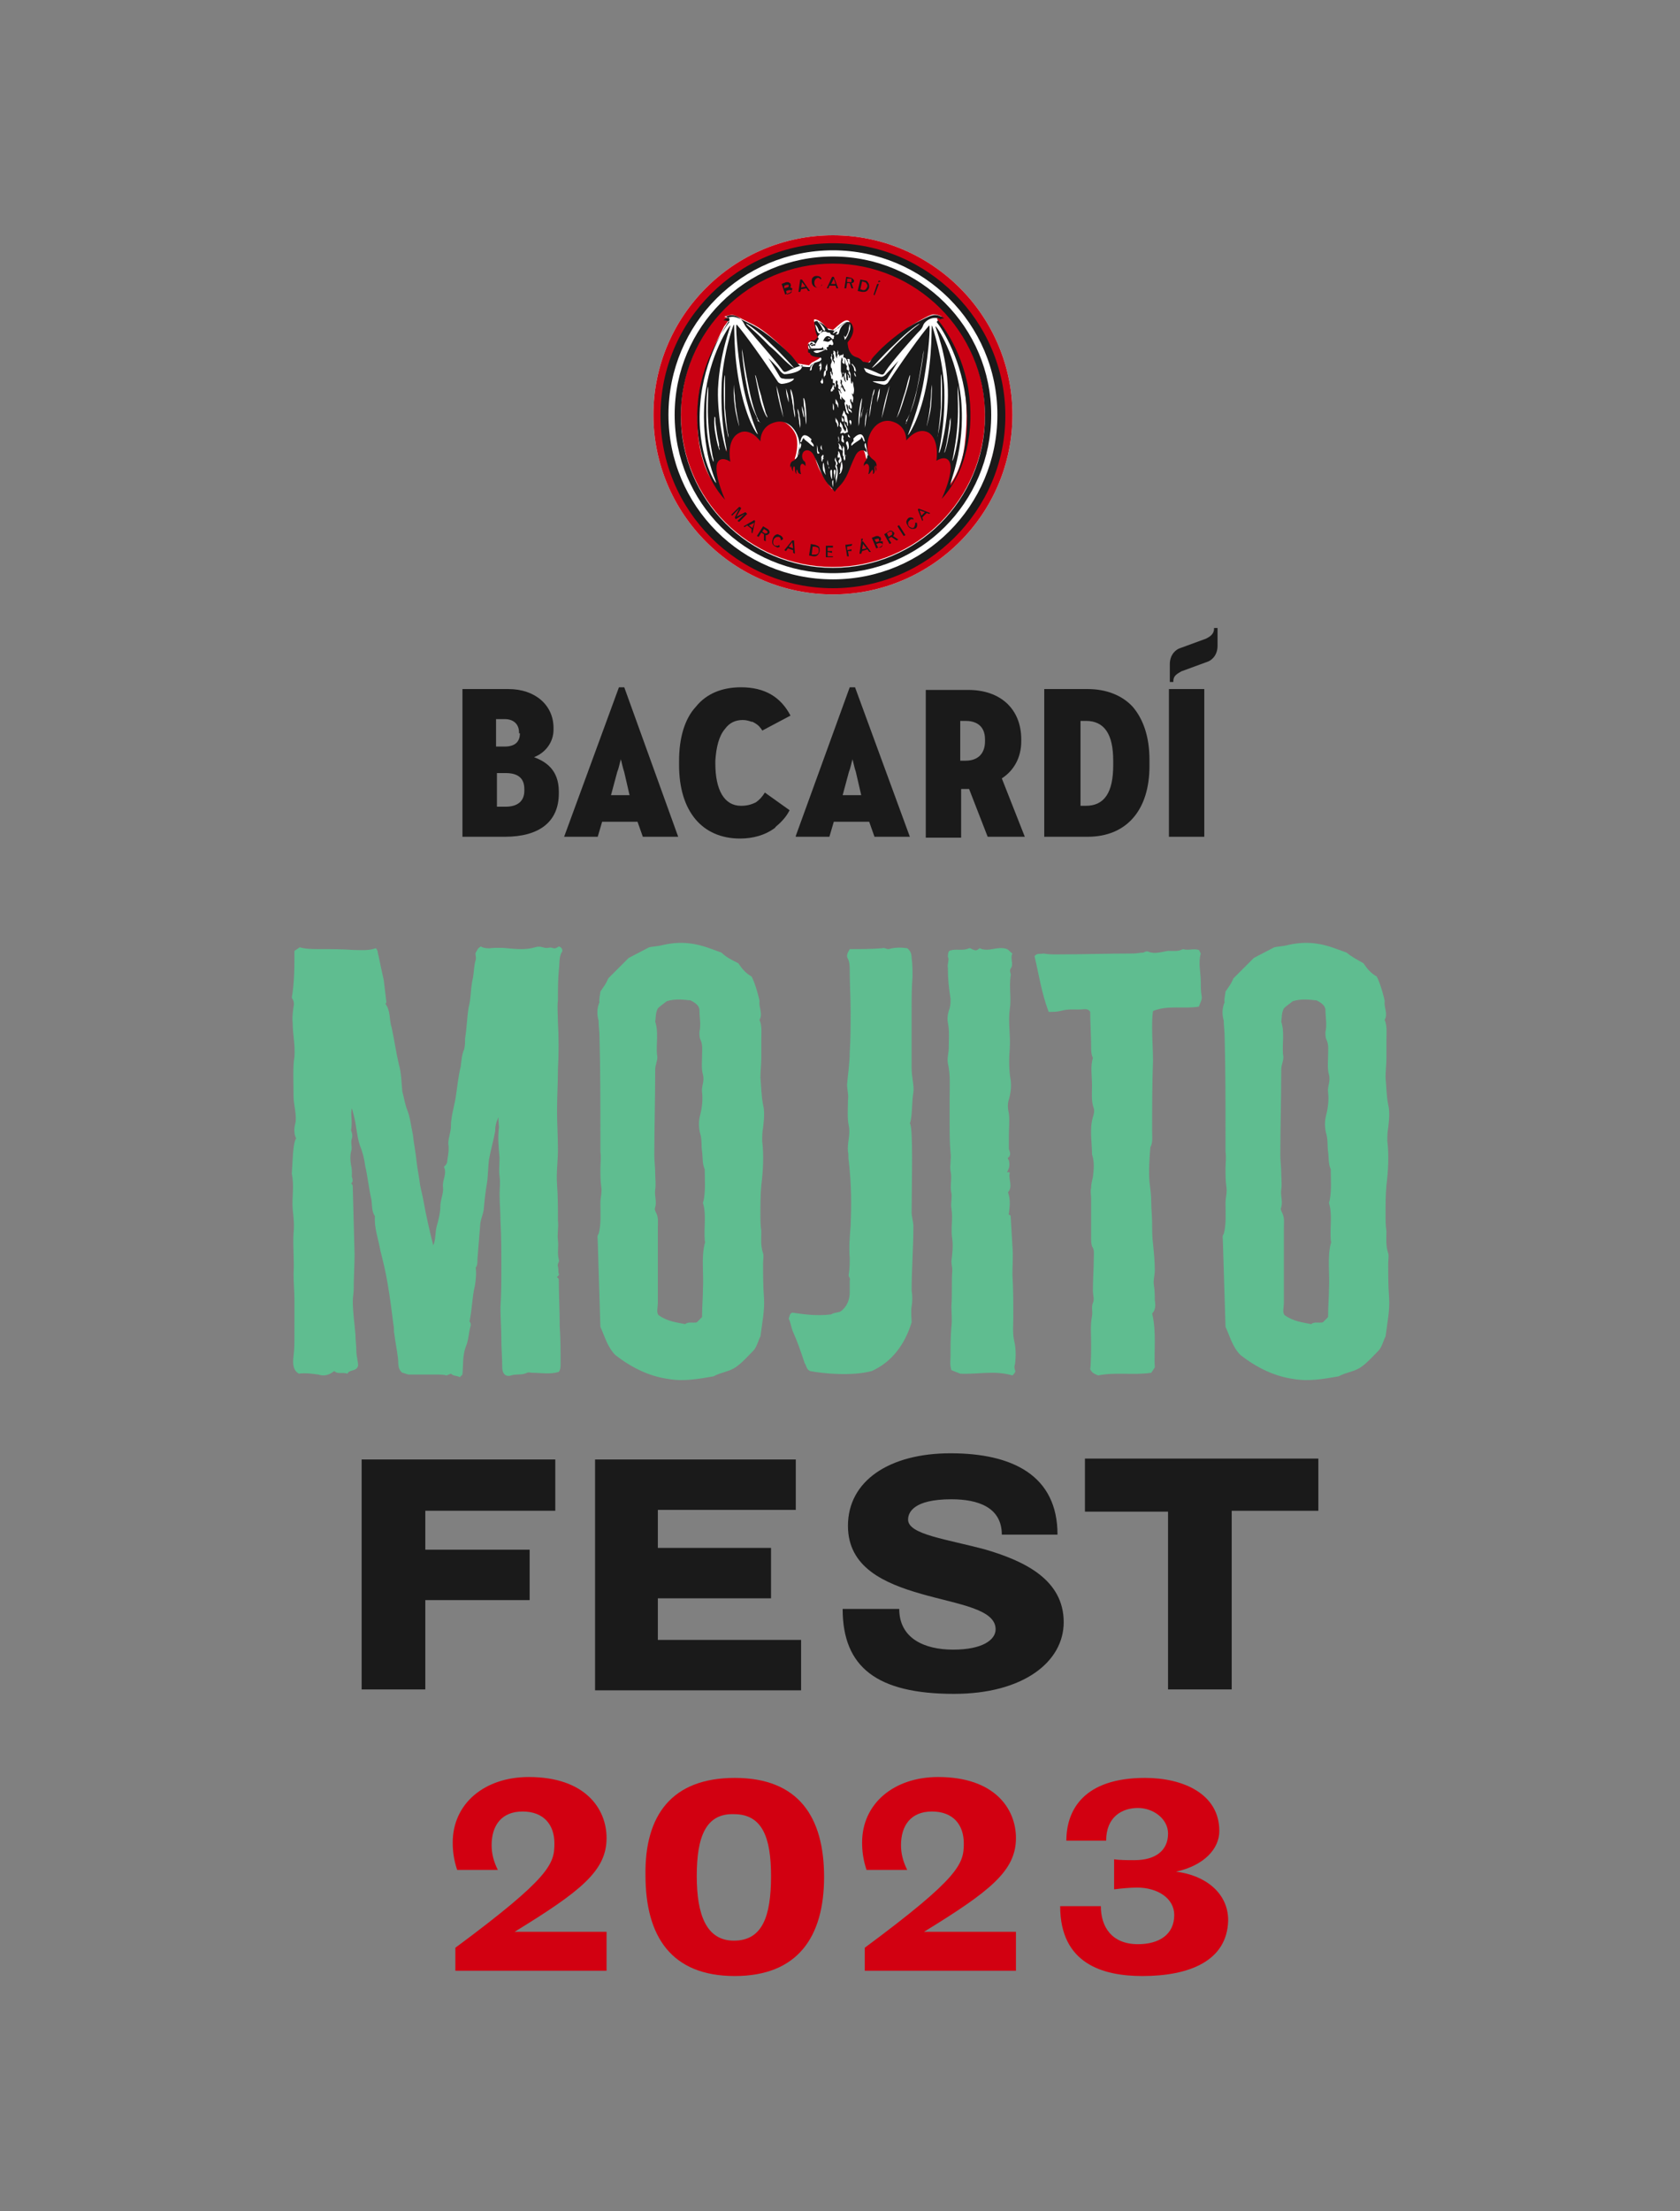 <?xml version="1.0" encoding="utf-8"?>
<!-- Generator: Adobe Illustrator 27.7.0, SVG Export Plug-In . SVG Version: 6.00 Build 0)  -->
<svg version="1.1" id="Layer_1" xmlns="http://www.w3.org/2000/svg" xmlns:xlink="http://www.w3.org/1999/xlink" x="0px" y="0px"
	 viewBox="0 0 190 250" style="enable-background:new 0 0 190 250;" xml:space="preserve">
<rect x="0" y="0" width="190" height="250" fill="#808080" stroke="none"/>
<style type="text/css">
	.st0{fill:#1A1A1A;}
	.st1{fill:#CB0012;}
	.st2{fill:#FFFFFF;}
	.st3{fill:#5FBD90;}
	.st4{fill:#D20011;}
</style>
<g>
	<g>
		<g>
			<path class="st0" d="M60.4,85.6c1.3-0.5,2.2-1.7,2.2-3.1v-0.2c0-2.6-2.1-4.4-5.1-4.4h-5.2v16.7h4.8c3.9,0,6.1-1.7,6.1-4.9v-0.2
				C63.2,87,61.7,86.1,60.4,85.6z M58.8,82.9c0,1-0.6,1.5-1.7,1.5h-1v-3.1h1c1,0,1.6,0.6,1.6,1.5V82.9z M56.2,87.4h1
				c1.4,0,2.1,0.6,2.1,1.8v0.2c0,1.2-0.8,1.8-2.1,1.8h-1V87.4z"/>
			<path class="st0" d="M115.5,83.8v-0.2c0-3.4-2.3-5.6-6-5.6h-4.8v16.7h4v-5.5h0.9l2.1,5.4l0,0h4.2l-2.6-6.6
				C114.7,87.1,115.5,85.6,115.5,83.8z M108.6,81.5h0.6c1,0,2.2,0.4,2.2,2.1v0.2c0,1.4-0.8,2.2-2.2,2.2h-0.6V81.5z"/>
			<path class="st0" d="M137.3,71.1L137.3,71.1c0,0.6-0.5,0.9-0.9,1.1l-3,1.1c-0.3,0.1-1.1,0.6-1.1,1.8v2h0.4v-0.1
				c0-0.6,0.4-0.8,0.9-1.1l3-1.1c0.3-0.1,1.1-0.6,1.1-1.8v-2H137.3z"/>
			<rect x="132.2" y="77.9" class="st0" width="4" height="16.7"/>
			<path class="st0" d="M123,77.9h-4.9v16.7h4.9c4.4,0,7-3,7-8v-0.7c0-2.6-0.7-4.6-1.9-6C126.9,78.6,125.1,77.9,123,77.9z
				 M122.2,81.5h0.6c2.1,0,3.1,1.5,3.1,4.5v0.5c0,3.1-1,4.6-3.1,4.6h-0.6V81.5z"/>
			<path class="st0" d="M96.7,77.7h-0.6L90,94.5l0,0.1h3.8l0.5-1.7h4l0.6,1.7h4L96.7,77.7L96.7,77.7z M97.4,89.9h-2.1l0.7-2.6
				c0.2-0.5,0.3-1.1,0.4-1.4c0,0,0,0,0-0.1c0.1,0.3,0.2,0.9,0.4,1.5L97.4,89.9z"/>
			<path class="st0" d="M70.6,77.7H70l-6.2,16.9h3.8l0.5-1.7h4l0.6,1.7h4L70.6,77.7L70.6,77.7z M71.2,89.9h-2.1l0.7-2.6
				c0.2-0.5,0.3-1.1,0.4-1.4c0,0,0,0,0-0.1c0,0,0,0,0,0c0.1,0.3,0.2,0.9,0.4,1.5L71.2,89.9z"/>
			<path class="st0" d="M82,82.4c0.5-0.7,1.2-1,2-1c0.4,0,0.7,0.1,1,0.2c0,0,0.1,0,0.1,0c0.4,0.2,0.7,0.4,0.9,0.7
				c0,0,0.1,0.1,0.1,0.1c0,0.1,0.1,0.1,0.1,0.2l0,0l3.2-1.7l0,0c-1.1-2.1-2.9-3.2-5.6-3.2c-2.1,0-3.9,0.7-5.1,2.2
				c-1.3,1.4-1.9,3.6-1.9,6.1v0.5c0,5.2,2.6,8.3,6.9,8.3c1.5,0,2.8-0.4,3.8-1.1c0.1-0.1,0.2-0.1,0.2-0.2l0,0l0,0
				c0.6-0.5,1.2-1.1,1.6-1.9l0,0l-2.8-2l0,0c-0.3,0.5-0.6,0.8-1,1.1c-0.6,0.3-1.1,0.4-1.7,0.4c-1.9,0-2.9-1.8-2.9-4.8v-0.3
				C81,84.5,81.3,83.2,82,82.4z"/>
		</g>
		<g>
			<circle class="st1" cx="94.2" cy="46.9" r="17.5"/>
			<path class="st2" d="M94.2,26.6c-11.2,0-20.3,9.1-20.3,20.3c0,11.2,9.1,20.3,20.3,20.3c11.2,0,20.3-9.1,20.3-20.3
				C114.5,35.7,105.4,26.6,94.2,26.6z"/>
			<circle class="st1" cx="94.2" cy="46.9" r="17.2"/>
			<g>
				<path class="st0" d="M94.2,64.8c-9.9,0-17.9-8-17.9-17.9c0-9.9,8-17.9,17.9-17.9s17.9,8,17.9,17.9
					C112.1,56.8,104.1,64.8,94.2,64.8z M94.2,29.8c-9.5,0-17.2,7.7-17.2,17.2s7.7,17.2,17.2,17.2s17.2-7.7,17.2-17.2
					S103.6,29.8,94.2,29.8z"/>
			</g>
			<path class="st1" d="M94.2,26.6c-11.2,0-20.3,9.1-20.3,20.3c0,11.2,9.1,20.3,20.3,20.3c11.2,0,20.3-9.1,20.3-20.3
				C114.5,35.7,105.4,26.6,94.2,26.6z M94.2,66c-10.5,0-19.1-8.5-19.1-19.1c0-10.5,8.5-19.1,19.1-19.1c10.5,0,19.1,8.5,19.1,19.1
				C113.2,57.5,104.7,66,94.2,66z"/>
			<g>
				<path class="st0" d="M94.2,66.5c-10.8,0-19.5-8.8-19.5-19.5c0-10.8,8.8-19.5,19.5-19.5s19.5,8.8,19.5,19.5
					C113.7,57.7,104.9,66.5,94.2,66.5z M94.2,28.3c-10.3,0-18.6,8.3-18.6,18.6s8.3,18.6,18.6,18.6s18.6-8.3,18.6-18.6
					S104.4,28.3,94.2,28.3z"/>
			</g>
			<g>
				<g>
					<path class="st0" d="M89.6,32.6C89.6,32.6,89.5,32.6,89.6,32.6C89.5,32.6,89.5,32.6,89.6,32.6c-0.1,0-0.1-0.1-0.2-0.1
						c0,0,0,0-0.1,0c0.1,0,0.2-0.2,0.1-0.4c0,0,0-0.1-0.1-0.1c0,0,0,0,0,0c-0.1-0.1-0.1-0.1-0.2-0.1c-0.1,0-0.1,0-0.2,0l-0.5,0.2
						c0,0,0,0,0,0c0,0,0,0,0,0l0.4,1.2c0,0,0,0,0,0c0,0,0,0,0,0l0,0l0.5-0.2c0.2-0.1,0.3-0.3,0.3-0.5C89.7,32.7,89.6,32.7,89.6,32.6
						z M88.7,32.3l0.3-0.1c0,0,0.1,0,0.1,0c0,0,0.1,0,0.1,0c0,0,0,0,0,0c0,0,0,0,0,0c0,0,0,0,0,0c0,0,0,0,0,0c0,0.1,0,0.1,0,0.2
						c0,0-0.1,0.1-0.2,0.1l-0.3,0.1L88.7,32.3z M89.3,33.2L89,33.3l-0.1-0.4l0.3-0.1c0,0,0,0,0.1,0c0,0,0,0,0,0c0,0,0,0,0.1,0
						c0,0,0.1,0,0.1,0c0,0,0,0,0,0c0,0,0,0,0,0c0,0,0,0,0,0c0,0,0,0,0,0.1C89.6,33,89.5,33.1,89.3,33.2z"/>
					<path class="st0" d="M90.7,31.6C90.7,31.6,90.7,31.6,90.7,31.6L90.7,31.6l-0.2,0c0,0,0,0,0,0L90.3,33c0,0,0,0,0,0c0,0,0,0,0,0
						l0,0l0.2,0c0,0,0,0,0,0l0.1-0.3l0.6-0.1l0.2,0.3c0,0,0,0,0,0l0,0l0.2,0c0,0,0,0,0,0c0,0,0,0,0,0L90.7,31.6z M90.6,32.5l0.1-0.6
						l0.4,0.5L90.6,32.5z"/>
					<path class="st0" d="M92.9,32.2C92.9,32.2,92.9,32.2,92.9,32.2C92.9,32.2,92.9,32.2,92.9,32.2c0,0.1,0,0.1-0.1,0.2
						c-0.1,0.1-0.2,0.1-0.3,0.1c0,0,0,0,0,0c-0.3,0-0.4-0.3-0.4-0.5c0-0.3,0.1-0.5,0.4-0.6c0,0,0,0,0,0c0.2,0,0.3,0.2,0.3,0.2l0,0
						c0,0,0,0,0,0c0,0,0,0,0,0l0.1-0.1c0,0,0,0,0,0c0,0-0.1-0.3-0.5-0.3c0,0,0,0-0.1,0c-0.2,0-0.3,0.1-0.4,0.2
						c-0.1,0.1-0.1,0.3-0.1,0.5c0,0.1,0.1,0.6,0.6,0.6c0,0,0.1,0,0.1,0c0.3,0,0.4-0.2,0.5-0.3c0,0,0,0,0,0L92.9,32.2z"/>
					<path class="st0" d="M94.3,31.3l-0.2,0c0,0,0,0,0,0l-0.6,1.3c0,0,0,0,0,0c0,0,0,0,0,0l0.2,0c0,0,0,0,0,0l0.1-0.3l0.7,0l0.1,0.3
						c0,0,0,0,0,0l0.2,0c0,0,0,0,0,0c0,0,0,0,0,0L94.3,31.3C94.3,31.3,94.3,31.3,94.3,31.3z M94,32.1l0.3-0.6l0.2,0.6L94,32.1z"/>
					<path class="st0" d="M96.2,31.4l-0.5-0.1c0,0,0,0,0,0c0,0,0,0,0,0l-0.2,1.3c0,0,0,0,0,0l0.2,0h0c0,0,0,0,0,0l0.1-0.6l0.3,0
						l0.2,0.6c0,0,0,0,0,0l0.2,0h0c0,0,0,0,0,0s0,0,0,0l-0.2-0.6c0.2,0,0.3-0.1,0.3-0.3C96.5,31.6,96.4,31.4,96.2,31.4z M96.3,31.9
						C96.3,31.9,96.3,31.9,96.3,31.9C96.2,31.9,96.2,31.9,96.3,31.9C96.2,31.9,96.2,31.9,96.3,31.9c-0.1,0-0.1,0-0.1,0c0,0,0,0,0,0
						c0,0,0,0-0.1,0l-0.3,0l0-0.4l0.3,0c0,0,0,0,0.1,0c0,0,0,0,0,0c0,0,0.1,0,0.1,0c0,0,0,0,0,0c0,0,0,0,0,0c0,0,0,0,0,0
						c0,0,0,0.1,0,0.1C96.3,31.8,96.3,31.9,96.3,31.9z"/>
					<path class="st0" d="M97.8,31.7l-0.5-0.1c0,0,0,0,0,0c0,0,0,0,0,0l-0.3,1.3c0,0,0,0,0,0c0,0,0,0,0,0l0.5,0.1c0.1,0,0.1,0,0.2,0
						c0.3,0,0.5-0.2,0.6-0.5c0-0.2,0-0.4-0.1-0.5C98.1,31.8,98,31.7,97.8,31.7z M98.1,32.4c-0.1,0.2-0.2,0.4-0.4,0.4
						c0,0-0.1,0-0.1,0l-0.3-0.1l0.2-0.9l0.3,0.1c0.1,0,0.2,0.1,0.2,0.2C98.1,32.1,98.1,32.3,98.1,32.4z"/>
					<polygon class="st0" points="99.6,31.8 99.4,31.7 99.4,31.7 99.3,31.9 99.3,31.9 99.3,31.9 99.4,31.9 99.4,31.9 99.4,31.9 
						99.6,31.8 99.6,31.8 					"/>
					<polygon class="st0" points="99.4,32.1 99.2,32.1 99.2,32.1 98.8,33.3 98.8,33.3 98.8,33.3 98.9,33.4 98.9,33.4 98.9,33.4 
						99.4,32.1 99.4,32.1 					"/>
				</g>
				<g>
					<polygon class="st0" points="84.5,58.1 84.5,58.1 84.3,57.9 84.3,57.9 83.3,58.4 83.8,57.5 83.8,57.4 83.6,57.3 83.6,57.3 
						83.6,57.3 82.7,58.2 82.7,58.2 82.8,58.3 82.8,58.3 82.8,58.3 83.6,57.5 83.1,58.5 83.1,58.5 83.2,58.7 83.2,58.7 84.2,58.1 
						83.4,58.9 83.4,58.9 83.6,59 83.6,59 83.6,59 84.5,58.1 					"/>
					<path class="st0" d="M85.3,58.8C85.3,58.8,85.3,58.8,85.3,58.8l-1.2,0.7c0,0,0,0,0,0c0,0,0,0,0,0l0.1,0.1c0,0,0,0,0,0l0.3-0.2
						l0.5,0.4L85,60.2c0,0,0,0,0,0l0.1,0.1c0,0,0,0,0,0l0,0c0,0,0,0,0,0l0.3-1.4c0,0,0,0,0,0L85.3,58.8z M84.7,59.4l0.6-0.3
						l-0.2,0.6L84.7,59.4z"/>
					<path class="st0" d="M86.8,59.8l-0.5-0.3c0,0,0,0,0,0l-0.7,1.1c0,0,0,0,0,0c0,0,0,0,0,0l0.2,0.1c0,0,0,0,0,0l0.3-0.5l0.3,0.2
						l0,0.7c0,0,0,0,0,0l0.2,0.1c0,0,0,0,0,0c0,0,0,0,0,0c0,0,0,0,0,0l0-0.7c0,0,0,0,0,0c0,0,0,0,0,0c0,0,0,0,0.1,0
						c0.1,0,0.2-0.1,0.3-0.2C87.1,60.2,87,59.9,86.8,59.8z M86.8,60.2C86.8,60.2,86.8,60.3,86.8,60.2C86.8,60.3,86.8,60.3,86.8,60.2
						C86.8,60.3,86.8,60.3,86.8,60.2c-0.1,0.1-0.1,0.1-0.1,0.1c0,0,0,0,0,0c0,0,0,0,0,0c0,0-0.1,0-0.2,0l-0.3-0.2l0.2-0.3l0.3,0.2
						c0.1,0.1,0.1,0.1,0.1,0.2C86.9,60.1,86.9,60.2,86.8,60.2z M86.9,60.2C86.9,60.2,86.9,60.2,86.9,60.2
						C86.9,60.2,86.9,60.2,86.9,60.2z"/>
					<path class="st0" d="M88.2,60.5c-0.1,0-0.2-0.1-0.2-0.1c-0.3,0-0.5,0.2-0.6,0.5c0,0.1-0.3,0.6,0.3,0.9c0.1,0,0.2,0.1,0.2,0.1
						c0.2,0,0.3-0.1,0.3-0.1c0,0,0,0,0,0l-0.1-0.2c0,0,0,0,0,0c0,0,0,0,0,0c-0.1,0.1-0.1,0.1-0.1,0.1c0,0-0.1,0-0.1,0
						c-0.1,0-0.1,0-0.2,0c-0.1,0-0.4-0.2-0.2-0.7c0.1-0.2,0.3-0.3,0.4-0.3c0.1,0,0.1,0,0.2,0c0.2,0.1,0.2,0.3,0.2,0.4c0,0,0,0,0,0
						c0,0,0,0,0,0l0.2-0.1c0,0,0,0,0,0C88.6,61,88.6,60.7,88.2,60.5z"/>
					<path class="st0" d="M89.8,61.1l-0.2,0c0,0,0,0,0,0l-0.9,1.1c0,0,0,0,0,0c0,0,0,0,0,0l0.2,0.1c0,0,0,0,0,0l0.2-0.3l0.6,0.2
						l0,0.3c0,0,0,0,0,0l0.2,0.1c0,0,0,0,0,0c0,0,0,0,0,0c0,0,0,0,0,0L89.8,61.1C89.8,61.1,89.8,61.1,89.8,61.1z M89.7,62l-0.5-0.2
						l0.4-0.5L89.7,62z"/>
					<path class="st0" d="M92.2,61.6l-0.5-0.1h0c0,0,0,0,0,0l-0.2,1.3c0,0,0,0,0,0c0,0,0,0,0,0l0.5,0.1c0,0,0.1,0,0.1,0
						c0.3,0,0.5-0.2,0.6-0.6c0-0.2,0-0.4-0.1-0.5C92.5,61.7,92.4,61.7,92.2,61.6z M91.9,61.8l0.3,0c0.1,0,0.2,0.1,0.3,0.1
						c0.1,0.1,0.1,0.2,0.1,0.4c0,0.3-0.2,0.4-0.4,0.4c0,0,0,0-0.1,0l-0.3,0L91.9,61.8z"/>
					<polygon class="st0" points="94.2,61.9 94.2,61.9 94.2,61.7 94.2,61.7 94.2,61.7 93.4,61.7 93.4,61.7 93.4,63 93.4,63 93.4,63 
						94.2,63 94.2,63 94.2,63 94.2,63 94.2,62.9 94.2,62.9 93.6,62.9 93.6,62.4 94.1,62.5 94.1,62.5 94.1,62.4 94.1,62.3 94.1,62.3 
						93.6,62.3 93.6,61.9 					"/>
					<polygon class="st0" points="96.3,61.7 96.4,61.5 96.4,61.5 96.4,61.5 95.6,61.6 95.6,61.6 95.8,62.9 95.8,62.9 95.8,62.9 
						96,62.9 96,62.9 96,62.9 95.9,62.3 96.3,62.3 96.3,62.3 96.3,62.3 96.3,62.1 96.3,62.1 96.3,62.1 95.8,62.2 95.8,61.8 
						96.3,61.7 					"/>
					<polygon class="st0" points="97.4,61.2 97.4,61.2 97.5,61.2 97.5,61.2 97.6,60.9 97.6,60.9 97.6,60.9 97.4,60.9 97.4,60.9 
						97.4,61.2 97.4,61.2 					"/>
					<path class="st0" d="M97.6,61.2C97.6,61.2,97.6,61.2,97.6,61.2l-0.2,0c0,0,0,0,0,0l-0.2,1.4c0,0,0,0,0,0c0,0,0,0,0,0
						c0,0,0,0,0,0l0.2,0c0,0,0,0,0,0l0.1-0.3l0.6-0.2l0.2,0.3c0,0,0,0,0,0l0.2,0c0,0,0,0,0,0c0,0,0,0,0,0L97.6,61.2z M98,62
						l-0.5,0.1l0.1-0.6L98,62z"/>
					<path class="st0" d="M99.8,61.2c-0.1,0-0.1,0-0.2,0c0,0-0.1,0-0.1,0c0.1-0.1,0.2-0.2,0.1-0.4c0,0,0-0.1-0.1-0.1c0,0,0,0,0,0
						c-0.1,0-0.1-0.1-0.2-0.1c-0.1,0-0.1,0-0.2,0l-0.5,0.2c0,0,0,0,0,0l0.5,1.2c0,0,0,0,0,0l0,0l0.5-0.2c0.2-0.1,0.3-0.3,0.2-0.5
						C99.9,61.3,99.9,61.3,99.8,61.2z M99.3,61.9l-0.2-0.4l0.3-0.1c0.1,0,0.1,0,0.2,0c0.1,0,0.2,0.1,0.2,0.1c0,0.1,0,0.1,0,0.2
						c0,0.1-0.1,0.1-0.2,0.2L99.3,61.9z M99.8,61.5C99.8,61.5,99.8,61.5,99.8,61.5C99.8,61.5,99.8,61.5,99.8,61.5z M99.4,61.2
						C99.3,61.2,99.3,61.2,99.4,61.2l-0.3,0.1L98.9,61l0.3-0.1c0.1,0,0.1,0,0.1,0c0,0,0,0,0,0c0,0,0.1,0,0.1,0c0,0,0,0,0,0
						c0,0,0,0,0,0c0,0,0,0,0,0c0,0,0,0,0,0c0,0.1,0,0.1,0,0.2C99.5,61.1,99.5,61.1,99.4,61.2C99.5,61.1,99.5,61.1,99.4,61.2
						C99.4,61.1,99.4,61.2,99.4,61.2C99.4,61.2,99.4,61.2,99.4,61.2z"/>
					<path class="st0" d="M101,60.6c0.1-0.1,0.2-0.3,0.1-0.4c-0.1-0.1-0.2-0.2-0.3-0.2c0,0,0,0-0.1,0c0,0,0,0,0,0
						c-0.1,0-0.1,0-0.2,0.1l-0.5,0.3c0,0,0,0,0,0c0,0,0,0,0,0l0.6,1.1c0,0,0,0,0,0c0,0,0,0,0,0l0.2-0.1c0,0,0,0,0,0c0,0,0,0,0,0
						l-0.3-0.5l0.3-0.2l0.6,0.4c0,0,0,0,0,0l0.2-0.1c0,0,0,0,0,0c0,0,0,0,0,0L101,60.6z M100.8,60.1
						C100.8,60.1,100.8,60.1,100.8,60.1C100.8,60.1,100.9,60.1,100.8,60.1c0.1,0,0.1,0,0.1,0.1c0,0,0,0,0,0c0,0,0,0,0,0
						c0,0.1,0,0.1,0,0.2c0,0.1-0.1,0.1-0.1,0.1l-0.3,0.2l-0.2-0.4l0.3-0.2C100.7,60.1,100.7,60.1,100.8,60.1
						C100.8,60.1,100.8,60.1,100.8,60.1z"/>
					<polygon class="st0" points="101.6,59.4 101.5,59.5 101.5,59.5 102.2,60.6 102.2,60.6 102.2,60.6 102.4,60.5 102.4,60.5 
						101.7,59.4 					"/>
					<path class="st0" d="M103.7,59.1l-0.2,0h0c0,0,0,0,0,0c0,0,0,0,0,0c0,0.1,0,0.1,0,0.2c0,0.1-0.1,0.2-0.1,0.3
						c0,0-0.1,0.1-0.2,0.1c-0.1,0-0.3-0.1-0.4-0.2c-0.1-0.1-0.1-0.2-0.1-0.4c0-0.1,0.1-0.2,0.2-0.3c0.1-0.1,0.1-0.1,0.2-0.1
						c0.1,0,0.2,0,0.2,0.1l0,0c0,0,0,0,0,0c0,0,0,0,0,0l0-0.2c0,0,0,0,0,0c0,0-0.1-0.1-0.3-0.1c-0.1,0-0.2,0-0.3,0.1
						c-0.1,0.1-0.2,0.3-0.2,0.4c0,0.2,0.1,0.3,0.2,0.5c0,0,0.2,0.3,0.5,0.3c0.1,0,0.3,0,0.4-0.1C103.8,59.5,103.7,59.2,103.7,59.1
						C103.7,59.1,103.7,59.1,103.7,59.1z M102.9,58.7C102.9,58.7,102.9,58.7,102.9,58.7C102.9,58.7,102.9,58.7,102.9,58.7z
						 M102.8,58.7C102.8,58.7,102.8,58.7,102.8,58.7C102.8,58.7,102.8,58.7,102.8,58.7z M103.1,59.6
						C103.1,59.6,103.1,59.6,103.1,59.6C103.1,59.6,103.1,59.6,103.1,59.6z"/>
					<path class="st0" d="M105.2,58l-1.3-0.5c0,0,0,0,0,0l-0.1,0.1c0,0,0,0,0,0l0.5,1.3c0,0,0,0,0,0h0c0,0,0,0,0,0l0.1-0.1
						c0,0,0,0,0,0l-0.1-0.3l0.5-0.5l0.3,0.1c0,0,0,0,0,0L105.2,58C105.2,58,105.2,58,105.2,58C105.2,58,105.2,58,105.2,58z
						 M104.6,57.9l-0.4,0.4l-0.2-0.6L104.6,57.9z"/>
				</g>
			</g>
			<g>
				<path class="st2" d="M81.2,55.2c0,0-0.9-2.5-0.4-3.2s1.3-0.2,1.3-0.2s-0.1-2.1,1-2.9s2.5,0.5,2.5,0.5s0.4-1.3,1.7-1.8
					c1.3-0.5,2.6,0.9,2.8,1.9c0.2,1-0.1,2-0.2,2.3s0.3-0.1,0.3-0.1s0.3-1,0.6-1.1s1.2,0.1,1.4,1.1c0.2,1,0.7,1.8,1,2.3
					c0.3,0.5,0.9,1.3,0.9,1.3s1-0.8,1.4-2.2c0.4-1.3,0.9-2.2,1.4-2.5c0.6-0.3,0.9,0.4,1,1s0.4,0.1,0.4,0.1s-0.5-1-0.2-2.1
					c0.3-1,1.1-2.1,2-2.3c0.9-0.1,2.3,0.6,2.5,2c0,0,0.7-0.8,2.1-0.7c1.3,0,1.5,2.4,1.4,2.9c0,0,1.6,0,1.6,1c0.1,1-0.6,2.7-0.6,2.7
					s1.6-1.6,2-4.9s0.2-5.4-0.2-7.7c-0.4-2.3-1.9-4.9-2.3-5.6c-0.4-0.7-0.7-0.9-0.6-1c0.1-0.1,0.5-0.2,0.5-0.2s-0.6-0.4-1.2-0.2
					s-2.4,1.3-2.4,1.3s-4.5,3.9-4.7,4.1c-0.2,0.2-0.8,0-0.9-0.1c0,0-1.4-1.1-1.6-1.5c-0.2-0.5-0.2-0.7,0.1-1.3
					c0.3-0.5,0.6-1.4,0.2-1.8s-1.4,0.7-1.8,1l-0.7-0.2c0,0-0.7-1-1.4-1c0,0-0.1,0.1,0,0.3c0.1,0.2,0.1,0.7,0.1,0.7l0.4,0.7l-0.2,0.5
					c0,0,0,0.2-0.6,0.3c-0.5,0.1-0.4,0.3-0.4,0.6c0,0.2,0.1,0.3,0.2,0.4c0.1,0.1,0.4,0.3,0.7,0.4c0.3,0,0.6-0.2,0.7,0.1
					c0.1,0.3-1.2,0.9-1.2,0.9l-0.3,0.3l-1.3-0.2c0,0-2.9-3.5-5.4-4.6l-1-0.5c0,0-0.7-0.4-1-0.4c-0.3,0-0.9,0.2-0.9,0.2
					s0.4,0.1,0.5,0.3c0,0.2-0.5,0.8-0.5,0.8s-2.3,4.2-2.8,7.5S78.8,52.6,81.2,55.2z"/>
				<g>
					<path class="st0" d="M109.5,43.9c-0.8-4.7-3.4-7.7-3.4-7.7c0.3-0.2,0.7-0.2,0.7-0.2c-1.1-0.7-1.4-0.4-3.2,0.5
						c-1.8,0.9-3.9,2.8-4.5,3.5c-0.4,0.4-0.6,0.7-0.7,0.9c-0.1,0.2-0.5,0-0.8,0c0,0-0.3-0.4-0.7-0.5s-0.9-0.5-1-1.3
						c-0.1-0.5,0-0.4,0.2-0.7c0.2-0.3,0.6-1,0.3-1.6c-0.2-0.6-0.7-0.6-2,0.6c0,0-0.3-0.1-0.7-0.1c0,0-0.5-0.8-1.4-1
						c0,0-0.2,0-0.2,0.2c0,0.2,0.1,0.4,0.1,0.7s0.2,0.8,0.4,1.1c0,0-0.1,0.1-0.2,0.3c0,0-0.1,0.2-0.2,0.3c-0.1,0-0.4,0.1-0.6,0.1
						c0,0-0.1,0-0.1-0.1c0-0.1-0.2,0-0.1,0.5c0,0,0,0.1,0,0.2s-0.1,0.3,0.2,0.3c0,0,0,0.2,0.2,0.3c0.1,0.1,0.6,0.2,0.9,0.2
						c0.2,0,0.2,0.2,0.2,0.2s0,0.2-0.4,0.3c-0.4,0.1-0.8,0.3-0.9,0.6c0,0-0.7,0-1-0.1s-0.5-0.5-1.1-1.2c-0.7-0.7-2.7-2.6-4.5-3.5
						c-1.8-0.9-2.1-1.2-3.2-0.5c0,0,0.4,0,0.7,0.2c0,0-2.5,3-3.4,7.7c-0.8,4.7,0.3,9.6,2.9,12.4c0,0-1.7-3.8-0.6-4.5
						c0.5-0.3,1.2,0.2,1.2,0.2s-0.5-2.4,0.9-3.2c1.3-0.8,2.5,0.9,2.5,0.9s-0.1-1.8,1.8-2.2c1.9-0.4,3.2,2.2,2.4,3.9
						c0,0-0.2,0.4-0.5,0.5s-0.4,0.5-0.3,0.8c0,0,0-0.2,0.1-0.2c0,0,0,0.4,0.2,0.6c0,0-0.1-0.4,0.1-0.6c0,0,0.1,0.1,0.1,0.2
						s0,0.6,0.2,0.7c0,0-0.1-0.2,0-0.5c0,0,0.1,0,0.1,0.1c0,0.1,0.1,0.4,0.4,0.4c0,0-0.1-0.2-0.1-0.7c0-0.4,0.2-0.7,0.6-0.2
						c0,0,0-0.1,0-0.2c0-0.1,0-0.3-0.2-0.4c-0.1-0.1-0.3-0.5-0.1-0.9c0.2-0.4,0.9-0.5,1.3,0.4c0.7,1.4,0.8,2.4,1.8,3.4
						c0.3,0.3,0.5,0.6,0.5,0.6s0.2-0.3,0.5-0.6c1-1,1.1-2,1.8-3.4c0.4-0.9,1.1-0.8,1.3-0.4c0.2,0.4,0,0.8-0.1,0.9
						c-0.1,0.1-0.2,0.3-0.2,0.4c0,0.1,0,0.2,0,0.2c0.3-0.5,0.6-0.2,0.6,0.2c0,0.4-0.1,0.7-0.1,0.7c0.2,0,0.3-0.4,0.4-0.4
						c0-0.1,0.1-0.1,0.1-0.1c0.1,0.3,0,0.5,0,0.5c0.3-0.1,0.2-0.5,0.2-0.7s0.1-0.2,0.1-0.2c0.2,0.2,0.1,0.6,0.1,0.6
						C99,53,99,52.6,99,52.6c0.1,0.1,0.1,0.2,0.1,0.2c0.1-0.2,0-0.6-0.3-0.8s-0.5-0.5-0.5-0.5c-0.7-1.7,0.5-4.2,2.4-3.9
						c1.9,0.4,1.8,2.2,1.8,2.2s1.2-1.6,2.5-0.9c1.3,0.8,0.9,3.2,0.9,3.2s0.7-0.5,1.2-0.2c1.2,0.7-0.6,4.5-0.6,4.5
						C109.2,53.5,110.3,48.6,109.5,43.9z M84.4,36.6c0.1,0,1.2,0.7,2.8,2.3c1.4,1.3,2.6,2.7,2.6,2.7c-0.3-0.1-1.2-1-1.2-1
						C88,40,87.5,39.5,87,39.1C85.1,37.1,84.3,36.7,84.4,36.6z M88.4,43.4c-0.2,0-0.4-0.2-0.4-0.2c-2.5-3.8-4.6-6.5-4.7-6.5
						c-0.1,0,0,2.6,0.6,6.1c0.6,3.6,1.8,6.2,1.8,6.3c-0.1,0-1.2-1.5-2-5.3c-0.8-3.8-0.6-7.1-0.7-7.1c-0.1,0-1.4,4-1.4,7.3
						c-0.1,4.3,0.7,7.1,0.6,7.1s-1.1-3.6-1-7.1c0.2-4.2,1.5-7.2,1.4-7.2c-0.1,0-2.4,3.3-2.9,8.3c-0.5,5.9,1.4,9.5,1.3,9.5
						c-0.1,0.1-2.3-3.4-1.8-9c0.4-5.1,2.9-8.8,3.3-9.4c0-0.1,0-0.2,0-0.2c-0.2-0.1-0.4-0.2-0.4-0.2c1-0.5,1.8,0.3,2,0.7
						c0.2,0.4,0.3,0.5,0.3,0.5c0.8,0.9,3.4,3.9,3.9,4.6c0.4,0.5,0.3,0.6,1.1,0.2c0.8-0.4,1.4-0.5,1.4-0.5s-0.1,0.2-0.2,0.4
						c-0.3,0.4-1.4,0.6-1.8,0.6c0,0-0.2,0.1-0.6-0.4c-0.3-0.5-1.3-1.4-1.3-1.4c0.3,0.4,1.3,2.1,1.3,2.1s0.1,0.2,0.4,0.2
						c0.3,0.1,1.2,0,1.2,0C89.7,43.2,88.7,43.4,88.4,43.4z M90.5,50.7c-0.1,0.1-0.1,0.2-0.1,0.5c0,0.3-0.2,0.3-0.2,0.3
						c0.1-0.4,0.3-1.4,0.3-1.4C90.7,50.1,90.6,50.5,90.5,50.7z M92,50.5c0,0-0.3-0.2-0.5-0.4s-0.6-0.4-0.6-0.6c0,0-0.1,0.1-0.2,0.3
						C90.7,50,90.5,50,90.5,50s0.1-0.8,0.5-0.8s0.8,0.5,0.8,0.5s-0.2,0.1,0,0.3C91.9,50.1,92.1,50.3,92,50.5z M92,41.2
						c-0.1,0.1-0.2,0.3-0.2,0.5c0,0.2-0.2,0.2-0.2,0.2s0-0.3,0.2-0.6c0.2-0.2,0.3-0.3,0.3-0.3S92.1,41.1,92,41.2z M101.2,38.9
						c1.6-1.6,2.7-2.3,2.8-2.3c0.1,0-0.7,0.4-2.7,2.4c-0.4,0.4-0.9,1-1.5,1.6c0,0-0.9,0.9-1.2,1C98.6,41.6,99.8,40.2,101.2,38.9z
						 M96.6,41.4c0.2,0.2,0.2,0.6,0.2,0.6s-0.2,0-0.2-0.2c0-0.2-0.1-0.4-0.2-0.5c-0.1-0.1-0.1-0.2-0.1-0.2S96.5,41.2,96.6,41.4z
						 M96.8,42.6c-0.2-0.1-0.2-0.5-0.2-0.5C96.8,42.3,96.8,42.6,96.8,42.6z M96.1,40.7c0,0.1,0,0.2,0,0.2c0.1,0.1,0,0.4,0,0.4
						s0-0.1-0.1-0.2c-0.1-0.1-0.1-0.2-0.1-0.3c0-0.1-0.1-0.2-0.1-0.2S96.1,40.5,96.1,40.7z M95.9,41c0.1,0.2,0,0.2,0.1,0.5
						c0.1,0.2,0,0.5,0,0.5s0-0.1-0.2-0.2c-0.1-0.1,0-0.4,0-0.4c-0.1-0.1-0.2-0.3-0.2-0.5c0-0.2-0.2-0.5-0.2-0.5
						C95.7,40.4,95.8,40.8,95.9,41z M96.1,36.6c0,0,0.2,0.4-0.1,1c-0.2,0.6-0.4,0.7-0.4,0.8s-0.1-0.1-0.1-0.2c0-0.2-0.1-0.3-0.1-0.3
						s0.1,0.1,0.2,0.2c0,0.1,0.4-0.5,0.4-1C96.1,36.7,96.1,36.6,96.1,36.6z M94.6,37.2c0.3-0.1,0.3-0.2,0.4-0.3c0,0-0.1,0-0.2,0.1
						c-0.1,0.1,0.8-0.7,1.1-0.6c0,0-0.8,0.2-1,1.2c-0.1,0.3-0.2,0.2-0.4,0.2c0,0,0.1-0.1,0.1-0.1c0.1,0,0.1-0.2,0.1-0.2
						s-0.2,0-0.3,0.1c-0.1,0.1-0.2,0.1-0.2,0.1S94.3,37.4,94.6,37.2z M93.3,37.2c0,0.1,0,0.2,0,0.2c-0.1,0-0.1,0-0.2-0.1
						c-0.1-0.2-0.3-0.6-0.5-0.8s-0.3-0.3-0.3-0.3C92.8,36.5,93.2,37,93.3,37.2z M92.3,37.1c-0.1-0.3-0.1-0.4-0.1-0.4
						c0.2,0.1,0.4,0.6,0.4,0.7c0,0.1,0.1,0.1,0.2,0c0.1-0.1,0.2-0.1,0.2-0.1s-0.2,0.5-0.3,0.4C92.4,37.7,92.4,37.4,92.3,37.1z
						 M91.4,39.4c-0.1-0.1,0-0.3,0-0.3c0,0,0.1-0.1,0.1,0.1c0,0.2,0.4,0.2,0.2,0.1c-0.1-0.1-0.2-0.2-0.1-0.4s0.2-0.2,0.3-0.1
						c0.1,0.1,0,0.2,0,0.1c-0.1,0-0.2,0-0.2,0.1c0.1,0.2,0.2,0.1,0.2,0.1c0.1-0.1,0.4,0.1,0.3-0.2c-0.1-0.4-0.5-0.2-0.5-0.3
						c0-0.1,0.1-0.1,0.3-0.1c0.2,0,0.3-0.2,0.4-0.3s0.1-0.3,0.5-0.6c0.3-0.3,0.7,0,0.7,0c0.2,0,0.3,0,0.3,0.1s0.2,0.2,0.3,0.2
						s0.2,0.1,0.1,0.2c0,0.1,0,0.2,0,0.2c-0.1,0-0.2,0.1-0.2,0.1s0,0.1,0.1,0.3s0,0.4-0.2,0.3c-0.1-0.1-0.3,0-0.3,0.1
						c0,0.1,0,0.1,0,0.1c-0.1,0-0.3,0.1-0.2,0.2c0.1,0.1,0,0.2,0,0.2c-0.2-0.2-0.4-0.1-0.4-0.2c0-0.1,0-0.2,0-0.2
						c-0.1,0.2-0.4,0.2-0.8,0.2s-0.6,0-0.8,0C91.7,39.6,91.5,39.5,91.4,39.4z M92.7,39.8c-0.1,0.1-0.5,0.2-0.7-0.1
						c0,0,0.3-0.1,0.5-0.1s0.6,0,0.7-0.1c0,0,0.1,0.1,0.2,0.1c0,0-0.1,0-0.2,0C93,39.7,92.8,39.8,92.7,39.8z M92.5,51.3
						c-0.1-0.1-0.1-0.3-0.1-0.4c0-0.3,0-0.6,0-0.6s0.1,0.4,0.1,0.6c0,0.2,0.2,0.3,0.2,0.3C92.7,51.2,92.6,51.3,92.5,51.3z M92.7,42
						c0,0,0.1-0.2,0-0.3c0-0.2,0.1-0.3,0.1-0.3c0,0-0.2,0-0.2,0c0.1-0.3,0.3-0.5,0.3-0.5c-0.1,0.1-0.1,0.4,0,0.3
						C92.9,41.1,93,41,93,41c-0.1,0.1-0.1,0.4-0.1,0.6C92.9,41.8,92.7,42,92.7,42z M92.9,43c0.1-0.1,0.1-0.3,0.1-0.3
						s0.1,0.4,0.1,0.5c0,0.1-0.1,0.2-0.1,0.2C92.7,43.2,92.8,43.1,92.9,43z M92.9,50.3c0,0.3,0.1,0.6,0.1,0.6s-0.2-0.1-0.2-0.3
						C92.8,50.5,92.9,50.3,92.9,50.3z M92.9,51.8c-0.1-0.2,0.2-0.4,0.2-0.4s0.1,0.2,0,0.3c-0.1,0.1,0.1,0.1,0.1,0.1
						C93,51.9,93,52.2,93,52.2C92.9,52.2,92.9,52,92.9,51.8z M93.1,53.2c-0.1-0.4,0-0.9,0-0.9s0.1,0.1,0.1,0.3
						c0,0.2,0.1,0.4,0.1,0.6c0,0.2,0.1,0.5,0.1,0.5S93.3,53.6,93.1,53.2z M93.5,41.9c-0.1,0-0.1,0.2-0.1,0.3c0,0.1,0,0.2-0.1,0.3
						c-0.1,0-0.1,0.2-0.1,0.2c-0.1-0.3,0-0.8,0.1-0.8c0.1,0,0.1-0.1,0.1-0.1c-0.1-0.1,0-0.3,0-0.4c0.1-0.1,0.1-0.3,0.1-0.3
						C93.6,41.3,93.6,41.9,93.5,41.9z M93.8,53c-0.1-0.1-0.1-0.2-0.1-0.3c0-0.1,0,0-0.1-0.2c-0.1-0.2,0-0.5,0-0.5
						c0,0.1,0.1,0.5,0.1,0.7C93.8,52.9,93.8,53,93.8,53z M93.9,53.3c0-0.1,0.1-0.2,0.1-0.2c0.1,0,0.1,0.1,0.1,0.4c0,0.3,0,0.7,0,0.7
						C93.9,53.9,93.9,53.4,93.9,53.3z M94.2,55.1c-0.1-0.4-0.1-0.8,0-0.8C94.3,54.2,94.2,55.1,94.2,55.1z M94.2,46
						c0-0.2,0-0.4,0-0.4c0.2,0.3,0.1,0.8,0.1,0.8C94.2,46.3,94.2,46.2,94.2,46z M94.3,54.2c0,0,0.1-0.4,0-0.7c0-0.3,0-0.4,0.1-0.4
						c0,0,0.1,0,0.1,0.2C94.5,53.4,94.4,53.9,94.3,54.2z M94.7,53.9c-0.1,0.6-0.2,0.8-0.2,0.8s0.1-0.3,0-0.6c0-0.3,0.1-0.5,0.1-1
						c0-0.2-0.2-0.3-0.1-0.5c0.1-0.2,0-0.4,0-0.4c-0.2-0.2,0-0.5,0-0.5c0,0.3,0.1,0.4,0.2,0.6c0.1,0.2-0.1,0.3-0.1,0.3
						C94.7,52.8,94.8,53.3,94.7,53.9z M94.8,49.6c0-0.1,0-0.3,0-0.3s0.1,0.2,0.1,0.4c0,0.2-0.1,0.3-0.1,0.3S94.9,49.7,94.8,49.6z
						 M94.6,45.7c-0.1,0-0.1-0.2-0.1-0.3c0-0.1,0-0.3,0-0.3c0.1,0.1,0.3,0.5,0.3,0.6c0,0.1,0,0.4,0,0.4C94.7,46,94.7,45.7,94.6,45.7
						z M94.5,47.2c0.1,0.3,0.2,0.2,0.3,0.6c0.1,0.3-0.1,0.5-0.1,0.5c0-0.1,0-0.4-0.1-0.5c-0.1-0.1-0.1-0.2-0.1-0.3
						C94.5,47.3,94.5,47.2,94.5,47.2z M94.9,52c0.1-0.1,0.1-0.3,0-0.3c-0.1,0-0.1,0.1-0.1,0.1c-0.1-0.1-0.1-0.3,0-0.5
						c0-0.1,0-0.3,0-0.3c0.2,0.1,0.2,0.5,0.3,0.7s0.1,0.5,0,0.5s-0.1,0.2-0.1,0.2C94.8,52.3,94.8,52.1,94.9,52z M95.2,53.2
						c-0.1,0.4-0.3,0.4-0.3,0.4s0.2-0.3,0.1-0.5c0-0.2,0.1-0.4,0.1-0.6c0-0.2,0.1-0.3,0.1-0.3S95.4,52.8,95.2,53.2z M95.7,51.6
						c0,0-0.1-0.1-0.1-0.2c0-0.2-0.1-0.2-0.1-0.2c0,0.1,0.1,0.4,0.1,0.6c0,0.2-0.1,0.3-0.1,0.3c0-0.1-0.1-0.2-0.1-0.3s0-0.2,0-0.2
						c-0.1-0.1-0.1-0.1-0.1-0.4S95,50.8,95,50.8c-0.2-0.1-0.1-0.2-0.1-0.4c0-0.1-0.1-0.3-0.1-0.3c0.1,0,0.4,0.4,0.4,0.7
						s0.1,0.4,0.1,0.4c0.1-0.1-0.1-0.4,0-0.5c0.1-0.1,0-0.3,0-0.3c0.2,0.1,0.2,0.3,0.2,0.5c0,0.2,0,0.4,0.1,0.5S95.7,51.6,95.7,51.6
						z M95.2,49.1c0.1,0.1,0.2,0.2,0.2,0.3c0,0.1-0.1,0.2,0,0.3c0.1,0.2,0,0.4,0,0.4c0-0.1-0.1-0.1-0.2-0.2c-0.1-0.1,0-0.4,0-0.6
						C95.3,49.2,95.2,49.1,95.2,49.1z M96,50.5c0,0.3-0.2,0.4-0.2,0.4c0.1-0.2,0-0.5-0.1-0.7c-0.1-0.2,0.1-0.3,0.1-0.3
						C95.9,49.8,96,50.2,96,50.5z M96.1,49.5c0,0-0.1-0.1-0.1-0.1c-0.1,0-0.1-0.1-0.1-0.3c0-0.1-0.1-0.2-0.1-0.2
						c-0.1,0-0.2,0.1-0.3,0.1c-0.1,0-0.1-0.1-0.1-0.1C95.2,49,95,49,95,49c0.1-0.1,0.1-0.3,0-0.4c0-0.1,0-0.2,0-0.2
						c0,0.2,0.1,0.4,0.1,0.4c0.1-0.1,0.1-0.4,0-0.5c-0.1,0-0.2-0.2-0.1-0.3c0-0.1,0-0.3,0-0.3c0.1,0.1,0.3,0.4,0.3,0.5
						c0,0.1,0.1,0.3,0.1,0.3c0.1,0.1,0.2,0.3,0.2,0.3c0.1-0.1,0.1-0.4,0.1-0.4c-0.1-0.1-0.2-0.3-0.2-0.5c0-0.2-0.1-0.3-0.1-0.3
						l-0.1,0.1c0,0-0.1-0.1-0.1-0.2s0-0.4,0-0.4c0.1,0.2,0.2,0.3,0.2,0.3c0,0.1,0.1,0.4,0.3,0.8c0.2,0.3,0.2,0.7,0.2,0.7
						c-0.1-0.1-0.1-0.1-0.1-0.1s0,0.2,0.2,0.4S96.1,49.5,96.1,49.5z M95.4,46.4c0.1,0.1,0.2,0.3,0.2,0.4c0.1,0.1,0.2,0.2,0.2,0.4
						c0,0.1,0.1,0.4,0.1,0.6c0,0.2,0,0.4,0,0.4s-0.1-0.1-0.1-0.2c0-0.1,0-0.3-0.2-0.3c-0.1-0.1-0.1-0.3-0.1-0.4
						c0-0.1-0.1-0.3-0.1-0.3c-0.1,0-0.1,0.1-0.1,0.1s-0.1-0.1,0-0.3C95.4,46.6,95.4,46.4,95.4,46.4z M96.2,48.1c0,0,0-0.2-0.1-0.3
						c-0.1-0.1,0-0.3,0-0.3s0.1-0.1,0.2,0.2C96.3,47.9,96.2,48.1,96.2,48.1z M96.3,46.7c0,0-0.1-0.2-0.2-0.2c-0.1,0-0.2-0.2-0.2-0.5
						c0-0.2-0.1-0.3-0.2-0.3c0,0,0,0.2,0.1,0.5c0.1,0.3,0.2,0.6,0.2,0.6c0,0-0.3-0.1-0.3-0.3s-0.1-0.3-0.1-0.5s-0.2-0.4,0-0.6
						c0,0,0-0.1-0.1-0.2s-0.3-0.2-0.3-0.4c0,0-0.1,0.2,0,0.4c0,0-0.2-0.1-0.2-0.2c0-0.1,0-0.2,0-0.3c0,0-0.1-0.2-0.1-0.3
						s-0.1-0.3-0.1-0.3s0.2,0,0.3,0.4c0,0,0.1-0.1,0-0.2s-0.1-0.4,0.1-0.6c0,0,0,0.1,0.1,0.2s0.1,0.3,0.3,0.4c0,0,0-0.2,0-0.2
						s-0.2-0.2-0.2-0.4c0,0-0.2-0.2-0.2-0.4c0.1-0.2,0-0.3-0.1-0.4c0,0-0.1,0.1,0,0.2c0,0-0.1,0.2,0,0.3c0.1,0.1,0.1,0.3,0,0.3
						c-0.1,0.1,0.1,0.2-0.1,0.4c0,0,0-0.1-0.1-0.1c-0.1-0.1-0.1-0.1-0.1-0.3c0.1-0.1-0.1-0.2-0.1-0.4c0.1-0.2-0.1-0.3-0.1-0.3
						s-0.1,0.1-0.1,0.3c0.1,0.2,0,0.3,0,0.3s0,0.2,0,0.2s-0.2-0.1-0.1-0.3c0.1-0.2-0.2-0.2-0.2-0.2s0-0.2,0-0.4l-0.1-0.1
						c0,0-0.1,0.3-0.1,0.6c0.1,0.3,0.1,0.4,0.1,0.4s0.1-0.1,0.1-0.3c0,0,0.1,0,0.1,0.2s0.1,0.2,0,0.4c0,0-0.1-0.1-0.1-0.2
						c0,0,0,0.2,0,0.3c0,0-0.1,0-0.2,0.1c0,0-0.1-0.2,0-0.3c0.1-0.1,0.1-0.2,0.1-0.3c0-0.1-0.1-0.4,0-0.5c0,0,0-0.2,0-0.3
						c0,0-0.1-0.1-0.1-0.2c0-0.1,0-0.3-0.1-0.3c0,0,0.1-0.1,0-0.2c0-0.1,0-0.2,0.1-0.2c0,0,0,0.3,0.2,0.5c0,0-0.1-0.2,0-0.3
						c0,0-0.1-0.1-0.1-0.3c0-0.1,0-0.3-0.1-0.3c0,0-0.1-0.3,0-0.5c0.1-0.2,0.1-0.4,0-0.5c0,0-0.1-0.2,0-0.3s0-0.3,0-0.3
						s0.2,0.1,0.1,0.2s0,0.1,0,0.2s0,0.3,0.1,0.4c0.1,0.1,0.2,0.2,0.1,0.4c0,0,0.1-0.1,0.1-0.3s-0.2-0.1-0.1-0.3s0-0.4,0-0.5
						c-0.1-0.1-0.1-0.2,0-0.3c0,0,0-0.1-0.1-0.1c0,0,0.1-0.1,0.2,0s0.1,0.2,0.1,0.3s0,0.4,0.2,0.5c0,0-0.1-0.2,0-0.3
						c0.1-0.1-0.1-0.3,0-0.4c0,0,0.1-0.1,0-0.2c0,0,0.1,0,0.1,0.2c0,0.1-0.1,0.3,0.1,0.3c0,0,0.1,0.1,0,0.2c0,0,0.1,0,0.1-0.1
						c0.1-0.1,0.4,0,0.3-0.2c0,0,0.1,0,0.1,0.2s-0.1,0.1,0,0.2c0.1,0.1,0.2,0.5,0.1,0.8c0,0,0-0.1-0.1-0.1c-0.1,0-0.2-0.2-0.1-0.3
						c0-0.1,0-0.3-0.1-0.4c0,0-0.1,0.4-0.1,0.5S95.1,42,95.1,42s0.2,0.4,0.1,0.7c0,0,0.2-0.1,0.2-0.3s-0.1-0.1-0.1-0.2
						c0.1-0.1,0-0.2,0-0.2s0.1,0.1,0.1,0.3c0,0.1,0,0.8,0.3,0.9c0,0-0.1-0.2-0.1-0.3c0-0.1-0.2-0.5,0-0.8c0,0,0.1,0.1,0.1,0.4
						s0,0.6,0.2,0.5c0,0,0-0.2,0-0.4c0-0.2-0.1-0.3-0.1-0.3s0.1,0,0.1,0.1c0.1,0,0.1,0.1,0.1,0.3c0,0,0.1,0,0.1,0.1
						c0,0,0.1-0.2,0-0.4s-0.2-0.2-0.1-0.5c0,0,0.2,0.2,0.2,0.5s0,0.8,0.1,1c0,0,0.1-0.1,0.1-0.3c0,0,0.1,0.1,0.1,0.4
						c0,0.2,0.2,0.5,0,1.1c0,0-0.2-0.1-0.1-0.3c0,0-0.1,0.2,0,0.4s0.1,0.2,0.1,0.4c0,0.1-0.1,0.3,0,0.4c0,0-0.2,0-0.2-0.2
						c0-0.2-0.1-0.2-0.1-0.2s-0.1,0.2,0,0.4c0.1,0.2,0.2,0.5,0.1,0.7c0,0-0.2,0-0.2-0.2c0-0.2-0.1-0.2-0.1-0.2s-0.1,0.3,0,0.4
						C96.2,46.3,96.4,46.5,96.3,46.7z M97.6,49.7c-0.1-0.3-0.2-0.3-0.2-0.3c0.1,0.2-0.3,0.4-0.6,0.6s-0.5,0.4-0.5,0.4
						c-0.1-0.2,0.1-0.4,0.2-0.5c0.1-0.1,0-0.3,0-0.3s0.4-0.5,0.8-0.5s0.5,0.8,0.5,0.8S97.7,50,97.6,49.7z M98.2,51.5
						c0,0-0.2,0-0.2-0.3c0-0.3,0-0.4-0.1-0.5c-0.1-0.1-0.2-0.6,0-0.6C97.9,50.1,98.1,51.1,98.2,51.5z M108.7,45.2
						c-0.5-5-2.8-8.4-2.9-8.3c-0.1,0,1.3,3,1.4,7.2c0.1,3.6-0.9,7.2-1,7.1s0.7-2.8,0.6-7.1c-0.1-3.4-1.4-7.4-1.4-7.3
						c-0.1,0,0.1,3.3-0.7,7.1c-0.8,3.8-2,5.3-2,5.3c-0.1,0,1.2-2.7,1.8-6.3c0.6-3.5,0.7-6,0.6-6.1c-0.1,0-2.2,2.7-4.7,6.5
						c0,0-0.2,0.2-0.4,0.2c-0.2,0-1.3-0.3-1.3-0.4c0,0,0.9,0,1.2,0c0.2,0,0.4-0.2,0.4-0.2s1-1.6,1.3-2.1c0,0-0.9,1-1.3,1.4
						c-0.3,0.4-0.6,0.4-0.6,0.4c-0.3,0-1.5-0.3-1.8-0.6c-0.1-0.2-0.2-0.4-0.2-0.4s0.5,0.1,1.4,0.5c0.8,0.4,0.8,0.3,1.1-0.2
						c0.5-0.8,3.1-3.8,3.9-4.6c0,0,0.2-0.2,0.3-0.5c0.1-0.4,1-1.2,2-0.7c0,0-0.2,0-0.4,0.2c0,0-0.1,0.1,0,0.2
						c0.5,0.6,2.9,4.3,3.3,9.4c0.5,5.6-1.7,9.1-1.8,9C107.3,54.6,109.2,51,108.7,45.2z"/>
					<path class="st0" d="M93.9,38.5c0.1-0.1,0.3-0.1,0.3-0.1c-0.1-0.1-0.1-0.1-0.2-0.2c-0.1-0.1-0.2-0.2-0.4-0.2s-0.3,0.2-0.4,0.3
						c0,0.1-0.1,0.2-0.1,0.2c-0.1,0.1,0,0,0.3,0.1C93.7,38.7,93.8,38.6,93.9,38.5z M93.7,38.2c0.1,0,0.2,0.1,0.2,0.1s-0.1,0-0.1,0
						C93.7,38.3,93.6,38.3,93.7,38.2C93.6,38.2,93.7,38.2,93.7,38.2z"/>
				</g>
			</g>
			<g>
				<path class="st2" d="M91.3,48.1C91.3,48.1,91.3,48.1,91.3,48.1C91.3,48.1,91.3,48.1,91.3,48.1z"/>
				<path class="st2" d="M90.9,45L90.9,45C90.9,45,90.9,45,90.9,45L90.9,45c-0.1,0,0,0.2,0,0.7c0,0.2,0.1,0.5,0.1,0.8
					c0,0.3,0.1,0.6,0.1,0.8c0,0.4,0.1,0.7,0.1,0.7c0,0,0,0,0,0l0,0l0,0c0,0,0,0,0,0c0,0,0,0,0,0c0,0,0,0,0,0h0c0,0,0-0.4,0-0.6
					C91.2,46.7,91.1,45.2,90.9,45z M91,45.1C90.9,45.1,90.9,45.1,91,45.1C90.9,45.1,90.9,45.1,91,45.1z M90.9,45
					C90.9,45,90.9,45,90.9,45C90.9,45,90.9,45,90.9,45z"/>
				<path class="st2" d="M90.7,45.9c0,0,0,0.1,0,0.3c0,0.2,0.1,0.6,0.2,1c0,0,0,0,0,0c0,0,0,0,0,0c0,0,0,0,0,0c0,0,0,0,0,0
					c0,0,0,0,0,0c0,0,0.1-0.1,0-0.4C90.9,46.5,90.7,45.9,90.7,45.9z"/>
				<path class="st2" d="M81.1,49.1c-0.1-0.8-0.2-1.3-0.2-1.6c0-0.3,0-0.3-0.1-0.4c0,0,0,0,0,0c0,0-0.1,0.9,0.1,1.9
					c0.2,1.2,0.4,1.8,0.5,1.9c0,0,0,0,0,0c0,0,0,0,0,0c0,0,0,0,0,0c0,0,0-0.2-0.1-0.4C81.4,50.3,81.2,49.8,81.1,49.1z M81.5,51.1
					C81.5,51.1,81.5,51.1,81.5,51.1C81.5,51.1,81.5,51.1,81.5,51.1C81.5,51.1,81.5,51.1,81.5,51.1z"/>
				<path class="st2" d="M82.3,48.9c-0.1-0.6-0.2-1.6-0.3-2.8C82,44.8,82,43.7,82,43c0-0.4,0-0.6,0-0.6c0,0,0,0,0,0l0,0c0,0,0,0,0,0
					c0,0,0,0,0,0c-0.1,0.1-0.2,1.3-0.1,3.8c0.1,2,0.5,3.3,0.5,3.3l0,0c0,0,0,0,0,0c0,0,0,0,0,0C82.4,49.4,82.4,49.2,82.3,48.9z
					 M82,42.3C82,42.3,82,42.3,82,42.3L82,42.3L82,42.3z"/>
				<path class="st2" d="M83.2,45.9c0-0.3-0.1-0.8-0.1-1.2C83,44,83,43.5,83,43.5c0,0,0,0,0,0c0,0-0.1,1,0.1,2.4
					c0.1,1,0.5,2.3,0.5,2.3h0c0,0,0-0.1-0.1-0.6C83.4,47.2,83.3,46.5,83.2,45.9z"/>
				<path class="st2" d="M86,47.8c0,0,0,0-0.1-0.1c-0.2-0.3-0.7-1.3-1.2-3.8c-0.4-1.9-0.6-3.3-0.7-4c-0.1-0.4-0.1-0.5-0.1-0.5
					c0,0,0,0,0,0c0,0.1,0.1,2,0.6,4.5c0.3,1.6,0.8,2.7,1.1,3.3c0,0,0,0,0,0.1c0,0,0,0.1,0.1,0.1c0,0,0,0.1,0,0.1c0,0,0,0,0,0
					c0,0,0,0,0,0.1c0,0,0,0,0,0C85.9,47.7,85.9,47.7,86,47.8C85.9,47.7,85.9,47.8,86,47.8C86,47.8,86,47.8,86,47.8
					C86,47.8,86,47.8,86,47.8C86,47.8,86,47.8,86,47.8C86,47.8,86,47.8,86,47.8C86,47.8,86,47.8,86,47.8C86,47.8,86,47.8,86,47.8z"
					/>
				<path class="st2" d="M86.1,44.8c-0.1-0.3-0.2-0.7-0.3-1c-0.2-0.8-0.3-1.4-0.4-1.4c0,0,0,0,0,0c0,0,0.2,1.1,0.5,2.5
					c0.3,1.4,0.8,2.3,0.9,2.3c0,0,0,0,0,0c0,0,0-0.1-0.2-0.5C86.5,46.2,86.2,45.4,86.1,44.8z M86.8,47.2L86.8,47.2L86.8,47.2
					L86.8,47.2L86.8,47.2z"/>
				<path class="st2" d="M87.8,43.6C87.8,43.6,87.8,43.6,87.8,43.6c0,0,0.1,0.9,0.3,1.7c0.2,0.9,0.5,1.9,0.5,1.9l0,0
					c0,0-0.2-1.2-0.4-2C88.1,44.5,87.8,43.6,87.8,43.6z M88.7,47.3L88.7,47.3L88.7,47.3L88.7,47.3z"/>
				<path class="st2" d="M88.9,43.9C88.9,43.9,88.9,43.9,88.9,43.9c0,0,0,0.5,0.1,0.9c0.1,0.4,0.2,0.7,0.2,0.7c0,0,0,0,0,0
					c0,0,0-0.5-0.1-0.9C89,44.3,88.9,43.9,88.9,43.9z M89.2,45.5C89.2,45.5,89.2,45.5,89.2,45.5C89.2,45.5,89.2,45.5,89.2,45.5
					C89.2,45.5,89.2,45.5,89.2,45.5z"/>
				<path class="st2" d="M80.6,51.6c-0.1-0.7-0.4-2-0.5-3.9c-0.1-1.6,0-2.8,0-3.5c0-0.3,0-0.5,0-0.5c0,0,0,0,0,0c0,0,0,0,0,0
					c0,0,0,0,0,0l0,0c0,0,0,0,0,0c0,0,0,0,0,0c-0.1,0.1-0.3,1.8-0.2,4.2c0.1,2.4,0.7,4.3,0.8,4.3c0,0,0,0,0,0c0,0,0,0,0,0
					c0,0,0,0,0,0C80.7,52,80.7,51.9,80.6,51.6z M80.1,43.6L80.1,43.6L80.1,43.6L80.1,43.6z M80.1,43.6L80.1,43.6
					C80.1,43.6,80.1,43.6,80.1,43.6C80.1,43.6,80.1,43.6,80.1,43.6C80.1,43.6,80.1,43.6,80.1,43.6z M80.7,52.1L80.7,52.1L80.7,52.1
					L80.7,52.1z"/>
				<path class="st2" d="M89.4,44C89.4,44,89.4,44,89.4,44C89.4,44,89.4,44,89.4,44C89.4,44,89.4,44,89.4,44c0,0.1,0,0.4,0.1,0.8
					c0,0.2,0.1,0.4,0.1,0.6c0,0.2,0.1,0.4,0.1,0.7c0.1,0.7,0.2,1.1,0.2,1.1c0,0,0,0,0,0c0,0,0.1-0.2-0.1-1.1
					C89.8,44.9,89.5,44,89.4,44z"/>
				<path class="st2" d="M90.2,46.2C90.2,46.2,90.2,46.2,90.2,46.2c0,0,0,0.1,0,0.2c0,0.2,0.1,0.4,0.1,0.6c0,0.3,0.1,0.6,0.1,0.9
					c0.1,0.4,0.1,0.5,0.1,0.5h0c0,0,0.1-0.6-0.1-1.4C90.4,46.6,90.2,46.2,90.2,46.2z"/>
				<path class="st2" d="M97.5,45L97.5,45C97.5,45,97.5,45,97.5,45L97.5,45c-0.2,0.3-0.4,1.7-0.4,2.6c0,0.3,0,0.6,0,0.6c0,0,0,0,0,0
					c0,0,0,0,0,0c0,0,0,0,0,0c0,0,0,0,0,0c0,0,0,0,0,0c0,0,0,0,0,0c0,0,0,0,0,0c0-0.1,0.1-0.3,0.1-0.7c0-0.3,0.1-0.5,0.1-0.8
					c0-0.3,0.1-0.6,0.1-0.8C97.5,45.2,97.5,45,97.5,45z M97.5,45C97.5,45,97.5,45,97.5,45C97.5,45,97.5,45,97.5,45z M97.4,45.1
					C97.4,45.1,97.4,45.1,97.4,45.1C97.4,45.1,97.4,45.1,97.4,45.1z"/>
				<path class="st2" d="M97.1,48.1C97.1,48.1,97.1,48.1,97.1,48.1C97.1,48.1,97.1,48.1,97.1,48.1z"/>
				<path class="st2" d="M97.4,46.9c0,0.2,0,0.3,0,0.4c0,0,0,0,0,0c0,0,0,0,0,0c0,0,0,0,0,0c0,0,0,0,0,0c0,0,0,0,0,0
					c0.1-0.4,0.1-0.8,0.2-1c0-0.3,0.1-0.3,0-0.3C97.7,45.9,97.5,46.5,97.4,46.9z"/>
				<path class="st2" d="M98.2,46.2c0,0-0.2,0.5-0.3,0.8c-0.1,0.8-0.1,1.4-0.1,1.4c0,0,0,0,0,0c0,0,0-0.1,0.1-0.5
					c0-0.2,0.1-0.6,0.1-0.9c0-0.2,0.1-0.5,0.1-0.6C98.2,46.2,98.2,46.2,98.2,46.2C98.2,46.2,98.2,46.2,98.2,46.2z M98.2,46.2
					L98.2,46.2L98.2,46.2L98.2,46.2z"/>
				<path class="st2" d="M98.9,44C98.9,44,98.9,44,98.9,44C98.9,44,98.9,44,98.9,44c-0.1,0-0.3,0.9-0.5,2.1c-0.1,0.8-0.1,1-0.1,1.1
					c0,0,0,0,0,0c0,0,0.1-0.4,0.2-1.1c0-0.3,0.1-0.5,0.1-0.7c0-0.2,0.1-0.4,0.1-0.6C98.9,44.4,98.9,44.1,98.9,44
					C98.9,44,98.9,44,98.9,44z"/>
				<path class="st2" d="M99.5,43.9c0,0-0.2,0.4-0.2,0.7c-0.1,0.4-0.1,0.8-0.1,0.9c0,0,0,0,0,0c0,0,0.1-0.4,0.2-0.7
					C99.5,44.4,99.5,44,99.5,43.9C99.5,43.9,99.5,43.9,99.5,43.9z M99.2,45.5C99.2,45.5,99.2,45.5,99.2,45.5
					C99.2,45.5,99.2,45.5,99.2,45.5C99.2,45.5,99.2,45.5,99.2,45.5z"/>
				<path class="st2" d="M100.6,43.6c0,0-0.3,0.9-0.5,1.7c-0.2,0.8-0.4,2-0.4,2c0,0,0,0,0,0c0,0,0.3-1,0.5-1.9
					C100.4,44.5,100.6,43.7,100.6,43.6C100.6,43.6,100.6,43.6,100.6,43.6z"/>
				<path class="st2" d="M102.9,42.4C102.9,42.4,102.9,42.4,102.9,42.4c0,0-0.2,0.5-0.4,1.4c-0.1,0.4-0.2,0.7-0.3,1
					c-0.2,0.6-0.4,1.4-0.6,1.9c-0.1,0.4-0.2,0.5-0.2,0.5c0,0,0,0,0,0c0.1,0,0.5-0.9,0.9-2.3C102.8,43.4,103,42.4,102.9,42.4z"/>
				<path class="st2" d="M104.5,39.5c0,0,0,0.1-0.1,0.5c-0.1,0.7-0.3,2-0.7,4c-0.6,2.5-1.1,3.5-1.2,3.8c0,0.1,0,0.1-0.1,0.1
					c0,0,0,0,0,0c0,0,0,0,0,0c0,0,0,0,0,0c0,0,0,0,0,0c0,0,0,0,0.1-0.1c0,0,0,0,0,0c0,0,0,0,0-0.1c0,0,0,0,0,0c0,0,0,0,0-0.1
					c0,0,0,0,0-0.1c0,0,0.1-0.1,0.1-0.1c0,0,0,0,0,0c0.3-0.6,0.8-1.7,1.1-3.3C104.3,41.5,104.5,39.5,104.5,39.5
					C104.5,39.5,104.5,39.5,104.5,39.5z"/>
				<path class="st2" d="M105.4,43.5c0,0-0.1,0.4-0.1,1.1c0,0.4-0.1,0.9-0.1,1.3c-0.1,0.7-0.2,1.4-0.3,1.8c-0.1,0.4-0.1,0.5-0.1,0.5
					c0,0,0,0,0,0c0,0,0.4-1.3,0.5-2.3C105.4,44.6,105.4,43.6,105.4,43.5C105.4,43.5,105.4,43.5,105.4,43.5z"/>
				<path class="st2" d="M106.4,42.3C106.4,42.3,106.4,42.3,106.4,42.3C106.4,42.3,106.4,42.3,106.4,42.3
					C106.4,42.3,106.4,42.3,106.4,42.3c0,0.1,0,0.3,0,0.7c0,0.7,0,1.8,0,3.1c-0.1,1.3-0.2,2.2-0.3,2.8c0,0.3-0.1,0.5-0.1,0.5
					c0,0,0,0,0,0c0,0,0,0,0,0c0,0,0,0,0,0c0,0,0.4-1.3,0.5-3.3C106.6,43.7,106.5,42.4,106.4,42.3C106.4,42.3,106.4,42.3,106.4,42.3z
					"/>
				<path class="st2" d="M107.5,47.2c0,0,0,0.1-0.1,0.4c0,0.3-0.1,0.8-0.2,1.6c-0.1,0.7-0.2,1.2-0.3,1.6c-0.1,0.3-0.1,0.4-0.1,0.4
					c0,0,0,0,0,0c0,0,0,0,0,0c0,0,0,0,0,0c0.1-0.1,0.3-0.8,0.5-1.9C107.6,48.1,107.5,47.2,107.5,47.2
					C107.5,47.2,107.5,47.2,107.5,47.2z M106.9,51.1C106.9,51.1,106.9,51.1,106.9,51.1C106.9,51.1,106.9,51.1,106.9,51.1
					C106.9,51.1,106.9,51.1,106.9,51.1z"/>
				<path class="st2" d="M108.3,43.6C108.3,43.6,108.3,43.6,108.3,43.6C108.3,43.6,108.2,43.6,108.3,43.6
					C108.2,43.6,108.2,43.6,108.3,43.6C108.2,43.6,108.2,43.6,108.3,43.6c0,0.1,0,0.3,0,0.6c0,0.7,0.1,1.9,0,3.5
					c-0.1,1.9-0.4,3.2-0.5,3.9c-0.1,0.4-0.1,0.5-0.1,0.5c0,0,0,0,0,0c0.1,0,0.7-1.9,0.8-4.3C108.6,45.5,108.3,43.7,108.3,43.6z
					 M108.2,48.7C108.2,48.7,108.2,48.7,108.2,48.7C108.2,48.7,108.2,48.7,108.2,48.7z M108.3,43.6
					C108.3,43.6,108.3,43.6,108.3,43.6C108.3,43.6,108.3,43.6,108.3,43.6L108.3,43.6C108.3,43.6,108.3,43.6,108.3,43.6z M108.2,43.6
					C108.2,43.6,108.3,43.6,108.2,43.6C108.2,43.6,108.2,43.6,108.2,43.6C108.2,43.6,108.2,43.6,108.2,43.6z"/>
			</g>
		</g>
	</g>
	<g>
		<path class="st3" d="M39.7,127.8c0.1,0.2,0.2,0.6,0.1,0.9c-0.2,0.5,0.1,1-0.1,1.5c-0.1,0.4-0.1,1,0,1.5c0.1,0.4,0.1,0.7,0.1,1.1
			c-0.1,0.3,0.3,0.7-0.1,1c0.2,0.1,0.2,0.3,0.2,0.6l0.2,7.4c0,1.3-0.1,2.6-0.1,4c0,0.4-0.1,0.8-0.1,1.3c0,1.3,0.2,2.5,0.3,3.8
			c0,0.6,0.1,1.2,0.1,1.8c0,0.6,0.2,1.2,0.2,1.7c-0.2,0.7-1,0.4-1.2,0.9c-0.6-0.2-1.1,0.1-1.5-0.3c-0.6,0.5-1.2,0.6-1.8,0.4
			c-0.7-0.1-1.5-0.2-2.2-0.1c-0.7-0.4-0.7-1.2-0.6-2c0.1-0.8,0.1-1.6,0.1-2.3V147c0-1-0.1-2-0.1-3c0.1-1.5-0.1-3.1,0-4.6
			c0.1-0.9,0-1.8-0.1-2.7c-0.1-1.4,0.2-2.6-0.1-4c0.1-1.2,0.1-3.5,0.5-4c-0.2-0.3-0.3-1-0.1-1.7c0.2-0.8-0.2-2.2-0.2-3
			c0-1.5-0.1-3.5,0.1-4.5c0.1-1.5-0.2-2.5-0.2-3.9c0-0.1-0.1-0.4,0.1-1.8c0.1-0.4,0-0.7-0.2-1c0.3-1.7,0.3-3.5,0.3-5.3l0.6-0.4
			c0.7,0.2,1.5,0.2,2.2,0.2c1.3,0,2.6,0,3.9,0.1c0.8,0,1.7,0.1,2.5-0.2c0.3,0.3,0.2,0.6,0.3,0.8c0.2,1,0.4,1.9,0.6,2.8l0.3,2.5
			c0,0.1-0.1,0.1-0.1,0.2c0.6,0.8,0.4,1.8,0.7,2.7c0.3,1.4,0.5,2.8,0.8,4.1c0.3,1,0.3,2.1,0.4,3.1c0.2,0.7,0.3,1.5,0.6,2.2
			c0.3,0.8,0.4,1.8,0.6,2.7c0.1,1,0.3,1.9,0.4,2.9c0.1,1,0.3,1.8,0.4,2.7c0.1,0.6,0.3,1.3,0.4,1.9c0.3,1.7,0.7,3.4,1.1,5
			c0.3-0.7,0.2-1.5,0.4-2.2c0.2-0.7,0.4-1.5,0.4-2.2c0-0.8,0.4-1.5,0.3-2.2c-0.1-0.8,0.5-1.5,0.1-2.3c0.3-0.2,0.4-0.5,0.4-0.8
			c0.1-0.6,0.2-1.2,0.1-1.8c0-0.7,0.3-1.3,0.3-2c0-0.6,0.1-1.1,0.2-1.6c0.1-0.5,0.2-0.9,0.3-1.4c0.2-1.2,0.3-2.5,0.6-3.7
			c0.1-0.7,0.1-1.3,0.4-2c0.1-0.4,0.1-0.8,0.1-1.2c0.2-1.2,0.2-2.3,0.4-3.5c0.3-1.1,0.2-2.2,0.5-3.4c0.1-0.6,0.1-1.3,0.3-2
			c0.1-0.3-0.1-0.6,0-0.8c0.2-0.3,0.2-0.5,0.6-0.7c0.3,0.3,1.6,0.2,1.1,0.2c-0.6,0,1.2-0.1,1.8,0c1.1,0.1,2.2,0.2,3.2-0.1
			c0.3-0.1,0.6-0.1,0.9,0c0.6,0.2,0.7-0.1,1.2,0.1c0.2,0.1,0.6-0.2,0.6-0.2c0.4,0.1,0.5,0.5,0.3,0.7c-0.3,0.6-0.2,1.3-0.3,2
			c-0.1,1.1-0.1,2.3-0.1,3.4c-0.1,0.8,0,1.6,0,2.5c0.1,1.7,0.1,3.5,0,5.3c0,1.6-0.1,3.1-0.1,4.7c0,1.4,0.1,2.9,0.1,4.4
			c0,1.3-0.2,2.6-0.1,3.9c0.1,1.3,0.1,2.7,0.1,4.1c0.1,0.7-0.1,1.5,0,2.2c0.1,0.7-0.1,1.5,0.1,2.2c0.1,0.3-0.2,0.4-0.1,0.8
			c0.1,0.3,0,0.6,0.1,0.8c0.1,0.2-0.2,0.3-0.2,0.4c0.1,0.1,0.2,0.1,0.2,0.3c0,1.7,0.1,3.5,0.1,5.2c0.1,1.5,0.1,2.9,0.1,4.3
			c0,0.3,0,0.6-0.2,0.9c-1,0.3-2,0.1-3,0.1c-0.2,0-0.4-0.1-0.6,0c-0.6,0.3-1.2,0.1-1.8,0.3c-0.6,0.2-1-0.2-1-0.9
			c0-1.1-0.1-2.2-0.1-3.2c0-1.2-0.1-2.5-0.1-3.6c0.1-1.5,0.1-3,0.1-4.5c0-1.7,0-3.5-0.1-5.3c0-1-0.1-2-0.1-3c0-0.7,0.1-1.3,0-2
			c-0.1-0.7,0-1.4,0-2.1c-0.1-1.1-0.2-2.1-0.1-3.2c0.1-0.4-0.1-0.9,0-1.4c-0.3,0.5-0.4,1.1-0.4,1.6c-0.2,1.1-0.5,2.1-0.7,3.2
			c-0.1,0.8-0.1,1.7-0.2,2.5c-0.2,1.1-0.3,2.1-0.4,3.2c-0.1,0.6-0.4,1.2-0.4,1.8l-0.3,3.7c0,0.4,0,0.8-0.2,1c0.1,0.7,0,1.5-0.1,2.1
			c-0.3,1.2-0.3,2.6-0.6,4c0.1,0.1,0.2,0.3,0.1,0.6c-0.2,0.7-0.2,1.5-0.5,2.2c-0.4,1-0.3,2.1-0.4,3.2l-0.3,0.3
			c-0.3-0.2-0.7-0.1-1-0.4l-0.5,0.2c-0.3-0.1-0.7-0.1-1-0.1h-3.2c-0.3,0-0.6-0.2-0.8-0.2c-0.6-0.5-0.4-1.1-0.5-1.7
			c-0.1-0.9-0.3-1.8-0.4-2.7c-0.1-0.3,0-0.7-0.1-1c-0.2-1.6-0.4-3.2-0.7-4.9c-0.2-1.2-0.5-2.4-0.8-3.6c-0.2-1.2-0.7-2.5-0.6-3.8
			c-0.4-0.6-0.3-1.3-0.4-1.9c-0.3-1.3-0.4-2.5-0.7-3.8c-0.1-0.8-0.3-1.6-0.6-2.3c-0.2-0.6-0.3-1.3-0.4-1.9c-0.1-0.8-0.3-1.6-0.5-2.3
			C39.6,125.9,39.9,126.8,39.7,127.8z"/>
		<path class="st3" d="M83.5,108.9c0.4,0.6,0.8,1.1,1.5,1.5c0.4,0.7,0.9,2.6,0.9,2.8c-0.1,0.7,0.4,1.4,0,2.1
			c0.3,0.7,0.2,1.5,0.2,2.2v2.1c0,0.7-0.1,1.5-0.1,2.2c0.1,1.1,0.1,2.1,0.3,3.1c0.2,0.8,0.1,1.7,0,2.6c-0.1,0.5-0.1,1-0.1,1.5
			c0.2,1.6,0.1,3.4-0.1,5c-0.1,1.1-0.1,2.2-0.1,3.3c0,0.6,0,1.2,0.1,1.9c0,0.8-0.1,1.6,0.2,2.5c0.1,0.3,0,0.7,0,1.1
			c0,1.3,0,2.6,0.1,3.9c0.1,1.4-0.2,2.8-0.4,4.4c-0.2,0.3-0.4,1.2-0.8,1.6c-0.6,0.6-1.2,1.3-1.9,1.8c-0.8,0.6-1.7,0.6-2.6,1.1
			c-1.7,0.3-3.4,0.6-5.1,0.3c-2.2-0.3-4.2-1.3-6-2.7c-0.9-0.9-1.2-2.1-1.7-3.2l-0.3-9.7c0-0.3-0.1-0.6,0.1-0.8
			c0.3-1.1,0.2-2.3,0.2-3.5c0-0.6,0.2-1.2,0.1-1.8c-0.1-0.7-0.1-1.4-0.1-2.1c0-0.6,0.1-1.2,0-1.9v-1.8c0-3.7,0-7.4-0.1-11.2
			c0-0.6-0.1-1.2-0.1-1.8c-0.2-0.7-0.2-1.4,0.1-2.1c-0.1-0.2,0.1-1,0.1-1.2c0.4-0.6,0.6-0.8,0.9-1.5c0.7-0.7,1.4-1.4,2.3-2.3
			l2.3-1.2c0.4-0.1,0.8-0.1,1.3-0.2c2-0.5,3.7-0.4,5.8,0.4l1.1,0.4C82.1,108.2,82.7,108.5,83.5,108.9z M79.5,145.7
			c0.1-1.7-0.2-3.5,0.2-5.1c0.1-0.2,0-0.3,0-0.4c-0.1-1.5,0.2-2.9-0.2-4.2c0-0.1,0.1-0.3,0.1-0.4c0.2-1.1,0.1-2.3,0.1-3.4
			c-0.3-0.7-0.2-1.3-0.3-2c-0.1-0.7,0-1.3-0.2-2c-0.2-0.7-0.2-1.5,0-2.2c0.2-0.8,0.3-1.7,0.2-2.5c-0.1-0.7,0.3-1.2,0.1-2
			c-0.2-0.7-0.1-1.5-0.1-2.2c0-0.6,0.1-1.2-0.2-1.8c-0.1-0.2-0.1-0.6-0.1-0.8c0.2-0.9,0-1.7,0-2.6c0-0.1-0.1-0.2-0.1-0.3
			c-0.2-0.3-0.5-0.5-0.9-0.7c-0.9-0.1-1.8-0.2-2.7,0.1c-0.4,0.3-0.8,0.6-1,0.8c-0.3,0.6-0.2,1-0.3,1.5c0.4,1.2,0.1,2.5,0.2,3.7
			c0.1,0.4,0,0.7-0.1,1.1c-0.1,0.3-0.1,0.6-0.1,0.9c0,3.1-0.1,6.3-0.1,9.4c0,0.7,0.1,1.3,0.1,2c0,0.7,0.1,1.3,0,1.9
			c-0.1,0.7,0.2,1.3,0,2c-0.1,0.2,0,0.4,0.1,0.6c0.3,0.6,0.2,1.1,0.2,1.7v8.5c0,0.5-0.2,1.1,0.1,1.4c1,0.7,2,0.8,3,1
			c0.3-0.3,0.8-0.1,1.3-0.2l0.6-0.6C79.4,147.6,79.5,146.7,79.5,145.7z"/>
		<path class="st3" d="M99.8,107.2c0.2-0.1,0.4,0.1,0.7,0.1c0.7-0.2,1.4-0.2,2.1-0.1c0.4,0.3,0.5,0.7,0.5,1.1
			c0.1,0.7,0.1,1.4,0.1,2.1c-0.1,1.3-0.1,2.5-0.1,3.9v6.5c0,1,0.3,1.9,0.2,2.7c-0.2,1-0.1,2.8-0.4,3.5c0.4,0.4,0.2,6.8,0.2,10.1
			c0,0.4,0.2,1.1,0.2,1.5c0,2.5-0.2,4.8-0.2,7.3c0.1,0.6,0.1,1.2,0,1.8c-0.1,0.6,0,1.4,0,1.8c-0.8,2.6-2.3,4.5-4.5,5.5
			c-2.2,0.6-5.5,0.3-7,0c-0.4-0.2-0.4-0.6-0.6-0.9c-0.4-1.2-0.8-2.4-1.3-3.5c-0.2-0.4-0.3-1.2-0.5-1.5c0.1-0.3,0.1-0.6,0.4-0.7
			c1.4,0.2,2.7,0.4,4.4,0.2c0.3-0.2,0.7-0.2,1-0.3c0,0,1.1-0.6,1.1-2.2c0-0.6,0-0.6,0-1.3c0.1-0.5-0.2-0.3-0.1-0.8
			c0.1-0.6,0.1-1.2,0.1-1.8c-0.1-1.2,0-2.3,0.1-3.6c0.1-2.5,0.1-4.5-0.2-7.3c-0.1-0.4,0-0.8-0.1-1.1c-0.1-1,0.3-1.9,0.1-2.9
			c-0.2-0.9-0.1-1.9-0.1-2.9c0.1-0.6-0.1-1.2-0.1-1.8c0.1-1.2,0.3-2.4,0.3-3.6c0.1-1.5,0.1-3.2,0.1-4.6c0-1.7-0.1-3.1-0.1-4.7
			c0-0.4,0-0.9-0.2-1.3c-0.2-0.3-0.1-0.6,0.2-1.1C97.4,107.3,98.6,107.3,99.8,107.2z"/>
		<path class="st3" d="M107.7,107.4c0.6-0.1,1.3,0.1,1.9-0.2c0.1,0,0.2,0,0.3,0.1c0.5,0.2,0.5,0.2,0.9-0.1c1,0.5,2-0.3,3.1,0.1
			c0.2,0.1,0.3,0.3,0.6,0.5c-0.3,0.6,0.2,1.2-0.2,1.7c-0.2,0.3,0.1,0.6,0,0.8c-0.2,1.3,0.1,2.6-0.1,3.8c-0.2,1.5,0.1,3,0,4.4
			c-0.1,1.2-0.1,2.5,0.1,3.6c0.1,0.7,0,1.5-0.2,2.2c-0.2,0.6-0.1,1.1,0,1.6c0.1,0.8,0,1.6,0,2.5v1.5c0.1,0.3,0.3,0.7-0.1,1
			c-0.1,0.1,0.1,0.2,0.1,0.3c0.1,0.4,0.1,0.8-0.2,1.3c0,0.1,0.2-0.1,0.3,0.1c-0.2,0.7,0.4,1.5-0.2,2.2c0.3,0.8,0.2,1.6,0.1,2.4
			c-0.1,0.2,0.2,0.1,0.2,0.3l0.2,3.4c0.1,1.1,0,2.1,0,3.2c0.1,1.6,0.1,3.1,0.1,4.8c0,0.9-0.1,1.8,0.1,2.7c0.2,0.8,0.2,1.7,0.1,2.6
			c-0.1,0.2-0.1,0.5,0,0.7c0.1,0.2-0.1,0.4-0.3,0.6c-2-0.6-4-0.1-5.9-0.2l-1-0.4c-0.2-0.6-0.1-1.1-0.1-1.6c0-1.1,0-2.2,0.1-3.3
			c0.1-0.8,0-1.6,0-2.3c0.1-1.4,0-2.7,0.1-4.1c0-0.3-0.1-0.7-0.1-1c0.1-0.8,0.2-1.7,0.1-2.5c-0.2-1.2,0.1-2.3-0.1-3.5
			c-0.1-0.6,0.1-1.2,0-1.7c-0.2-0.8,0.1-1.7-0.1-2.5c-0.1-0.7,0.1-1.4,0-2.1c-0.1-1.1-0.1-2.1-0.1-3.2v-3.1c0-1.3,0.1-2.5-0.2-3.8
			c-0.1-0.6,0.1-1.2,0.1-1.7c0-1,0.1-1.9-0.1-2.9c-0.1-0.5,0-1.1,0.2-1.6c0.1-0.4,0.1-0.7,0.1-1.1c-0.2-1.3-0.3-2.2-0.3-3.5
			c-0.1-0.3,0.2-1,0-1.2C107.2,107.3,107.5,107.5,107.7,107.4z"/>
		<path class="st3" d="M135.8,107.8c-0.3,1.1,0,2.1,0,3.2c0,0.5,0,1.1,0.1,1.6c0.1,0.4-0.2,0.8-0.3,1.2c-1.7,0.3-3.5-0.2-5.2,0.5
			c-0.1,0.6-0.1,1.3-0.1,2c0,1.2,0.1,2.4,0.1,3.6c-0.1,2.7-0.1,5.3-0.1,8c0,0.6,0.1,1.3-0.2,1.8c-0.1,1.3-0.2,2.6-0.1,3.9
			c0.1,0.8,0.2,1.5,0.2,2.3s0.1,1.6,0.1,2.4c0,0.7,0,1.6,0.1,2.3c0.1,1,0.2,2,0.2,3c0,0.6-0.2,1.2-0.1,1.7c0.1,0.6,0.1,1.2,0.1,1.7
			c0.1,0.5,0.1,1.1-0.3,1.5c0.5,2,0.2,4.3,0.3,6.1l-0.4,0.6c-2,0.3-4.1-0.1-6,0.3c-0.5-0.2-0.7-0.3-0.9-0.7c0.1-0.8,0.1-2.1,0.1-2.9
			c0-1.1-0.1-2.1,0.1-3.1c0.1-0.5-0.1-1,0.1-1.5c0.2-0.4,0-0.9,0-1.4c0-1.2,0.1-2.5,0.1-3.7c0-0.4,0.1-0.9-0.2-1.3
			c-0.1-0.3-0.1-0.7-0.1-1v-4.4c0-0.4-0.1-0.8,0-1.2c0-0.4,0.1-0.8,0.2-1.2c0.1-0.9,0.2-1.7-0.1-2.6c0-1.4-0.3-2.8,0.1-4.2
			c0.1-0.3,0.2-0.7,0.1-1c-0.3-0.8-0.2-1.7-0.2-2.6c0-1.1-0.2-2.1,0.1-3.1c-0.2-0.4-0.2-0.9-0.2-1.3c0-1.3-0.1-2.6-0.1-3.9
			c-0.2-0.3-0.4-0.3-0.7-0.3c-1.1,0.1-1.6-0.1-2.7,0.2c-0.4,0.1-0.8,0.1-1.3,0.1c-0.8-2.1-1.1-4.2-1.6-6.3c0.3-0.4,0.7-0.2,1-0.3
			c0.6,0.1,1,0.1,1.5,0.1c3.1,0,5.6-0.1,8.7-0.1c0.3,0,0.7-0.1,1.1-0.1c0.2-0.1,0.4-0.2,0.6-0.1c0.7,0.3,1.5,0,2.2-0.1
			c0.6,0,1.1,0.1,1.7-0.2c0.6,0.2,1.1-0.1,1.8,0.1L135.8,107.8z"/>
		<path class="st3" d="M154.2,108.9c0.4,0.6,0.8,1.1,1.5,1.5c0.4,0.7,0.9,2.6,0.9,2.8c-0.1,0.7,0.4,1.4,0,2.1
			c0.3,0.7,0.2,1.5,0.2,2.2v2.1c0,0.7-0.1,1.5-0.1,2.2c0.1,1.1,0.1,2.1,0.3,3.1c0.2,0.8,0.1,1.7,0,2.6c-0.1,0.5-0.1,1-0.1,1.5
			c0.2,1.6,0.1,3.4-0.1,5c-0.1,1.1-0.1,2.2-0.1,3.3c0,0.6,0,1.2,0.1,1.9c0,0.8-0.1,1.6,0.2,2.5c0.1,0.3,0,0.7,0,1.1
			c0,1.3,0,2.6,0.1,3.9c0.1,1.4-0.2,2.8-0.4,4.4c-0.2,0.3-0.4,1.2-0.8,1.6c-0.6,0.6-1.2,1.3-1.9,1.8c-0.8,0.6-1.7,0.6-2.6,1.1
			c-1.7,0.3-3.4,0.6-5.1,0.3c-2.2-0.3-4.2-1.3-6-2.7c-0.9-0.9-1.2-2.1-1.7-3.2l-0.3-9.7c0-0.3-0.1-0.6,0.1-0.8
			c0.3-1.1,0.2-2.3,0.2-3.5c0-0.6,0.2-1.2,0.1-1.8c-0.1-0.7-0.1-1.4-0.1-2.1c0-0.6,0.1-1.2,0-1.9v-1.8c0-3.7,0-7.4-0.1-11.2
			c0-0.6-0.1-1.2-0.1-1.8c-0.2-0.7-0.2-1.4,0.1-2.1c-0.1-0.2,0.1-1,0.1-1.2c0.4-0.6,0.6-0.8,0.9-1.5c0.7-0.7,1.4-1.4,2.3-2.3
			l2.3-1.2c0.4-0.1,0.8-0.1,1.3-0.2c2-0.5,3.7-0.4,5.8,0.4l1.1,0.4C152.9,108.2,153.5,108.5,154.2,108.9z M150.3,145.7
			c0.1-1.7-0.2-3.5,0.2-5.1c0.1-0.2,0-0.3,0-0.4c-0.1-1.5,0.2-2.9-0.2-4.2c0-0.1,0.1-0.3,0.1-0.4c0.2-1.1,0.1-2.3,0.1-3.4
			c-0.3-0.7-0.2-1.3-0.3-2c-0.1-0.7,0-1.3-0.2-2c-0.2-0.7-0.2-1.5,0-2.2c0.2-0.8,0.3-1.7,0.2-2.5c-0.1-0.7,0.3-1.2,0.1-2
			c-0.2-0.7-0.1-1.5-0.1-2.2c0-0.6,0.1-1.2-0.2-1.8c-0.1-0.2-0.1-0.6-0.1-0.8c0.2-0.9,0-1.7,0-2.6c0-0.1-0.1-0.2-0.1-0.3
			c-0.2-0.3-0.5-0.5-0.9-0.7c-0.9-0.1-1.8-0.2-2.7,0.1c-0.4,0.3-0.8,0.6-1,0.8c-0.3,0.6-0.2,1-0.3,1.5c0.4,1.2,0.1,2.5,0.2,3.7
			c0.1,0.4,0,0.7-0.1,1.1c-0.1,0.3-0.1,0.6-0.1,0.9c0,3.1-0.1,6.3-0.1,9.4c0,0.7,0.1,1.3,0.1,2c0,0.7,0.1,1.3,0,1.9
			c-0.1,0.7,0.2,1.3,0,2c-0.1,0.2,0,0.4,0.1,0.6c0.3,0.6,0.2,1.1,0.2,1.7v8.5c0,0.5-0.2,1.1,0.1,1.4c1,0.7,2,0.8,3,1
			c0.3-0.3,0.8-0.1,1.3-0.2l0.6-0.6C150.2,147.6,150.3,146.7,150.3,145.7z"/>
	</g>
	<g>
		<path class="st0" d="M40.9,191v-26h21.9v5.8H48.1v4.4h11.8v5.7H48.1V191H40.9z"/>
		<path class="st0" d="M67.3,191v-26H90v5.7H74.4v4.3h12.8v5.7H74.4v4.7h16.2v5.7H67.3z"/>
		<path class="st0" d="M101.7,181.9c0,3.3,2.8,4.6,6.1,4.6c3.3,0,4.8-1.1,4.8-2.3c0-2.3-4.2-2.8-8.4-4c-4.2-1.2-8.3-3-8.3-7.7
			c0-5.1,4.7-8.2,11.6-8.2c7,0,12.1,2.5,12.1,9.2h-6.3c0-3.1-2.7-4-5.7-4c-4.3,0-4.9,1.5-4.9,2.3c0,1.7,4.4,2.2,8.8,3.4
			c4.4,1.3,8.8,3.4,8.8,8.2c0,4.5-4.6,8.1-12.4,8.1c-8.7,0-12.6-3-12.6-9.6H101.7z"/>
		<path class="st0" d="M122.7,170.8v-5.9h26.4v5.9h-9.8V191h-7.2v-20.1H122.7z"/>
	</g>
	<g>
		<path class="st4" d="M51.5,220.2c10.8-8,11.2-9.5,11.2-11.8c0-2.1-1.2-3.6-3.6-3.6c-2.4,0-3.5,1.6-3.5,3.8c0,0.9,0.2,1.8,0.7,2.8
			h-4.6c-0.4-1.2-0.5-2.2-0.5-3.1c0-4.4,3.6-7.4,8.6-7.4c6.4,0,8.8,3.6,8.8,6.9c0,3.7-2.9,6-10.4,10.6h10.4v4.4H51.5V220.2z"/>
		<path class="st4" d="M83.1,201c7.2,0,10.1,4.4,10.1,11.2c0,6.8-3,11.2-10.1,11.2c-7.2,0-10.1-4.5-10.1-11.4
			C72.9,205.2,76,201,83.1,201z M78.8,212.1c0,4.4,1.1,7.3,4.2,7.3c3.2,0,4.2-2.7,4.2-7.3c0-4.4-1-7-4.2-7
			C79.8,205,78.8,207.7,78.8,212.1z"/>
		<path class="st4" d="M97.8,220.2c10.8-8,11.2-9.5,11.2-11.8c0-2.1-1.2-3.6-3.6-3.6c-2.4,0-3.5,1.6-3.5,3.8c0,0.9,0.2,1.8,0.7,2.8
			H98c-0.4-1.2-0.5-2.2-0.5-3.1c0-4.4,3.6-7.4,8.6-7.4c6.4,0,8.8,3.6,8.8,6.9c0,3.7-2.9,6-10.4,10.6h10.4v4.4H97.8V220.2z"/>
		<path class="st4" d="M129.2,223.4c-4.5,0-9.3-1.4-9.3-7.9h4.6c0,2.3,1.2,4.3,4.2,4.3c2.4,0,4.1-1.1,4.1-3.3c0-1.9-1.9-3.1-4.2-3.1
			c-0.8,0-1.8,0.1-2.6,0.2v-3.4c0.6,0.1,1.5,0.1,2.3,0.1c2.4,0,3.8-1.1,3.8-3c0-1.7-1.7-2.9-3.4-2.9c-1.8,0-3.6,1-3.6,3.7h-4.5
			c0-3.5,2-7.1,8.9-7.1c4.3,0,8.4,1.8,8.4,6c0,2-1.7,3.9-4.9,4.6c3.3,0.4,5.9,2.4,5.9,5.5C138.8,221.7,134.5,223.4,129.2,223.4z"/>
	</g>
</g>
</svg>
